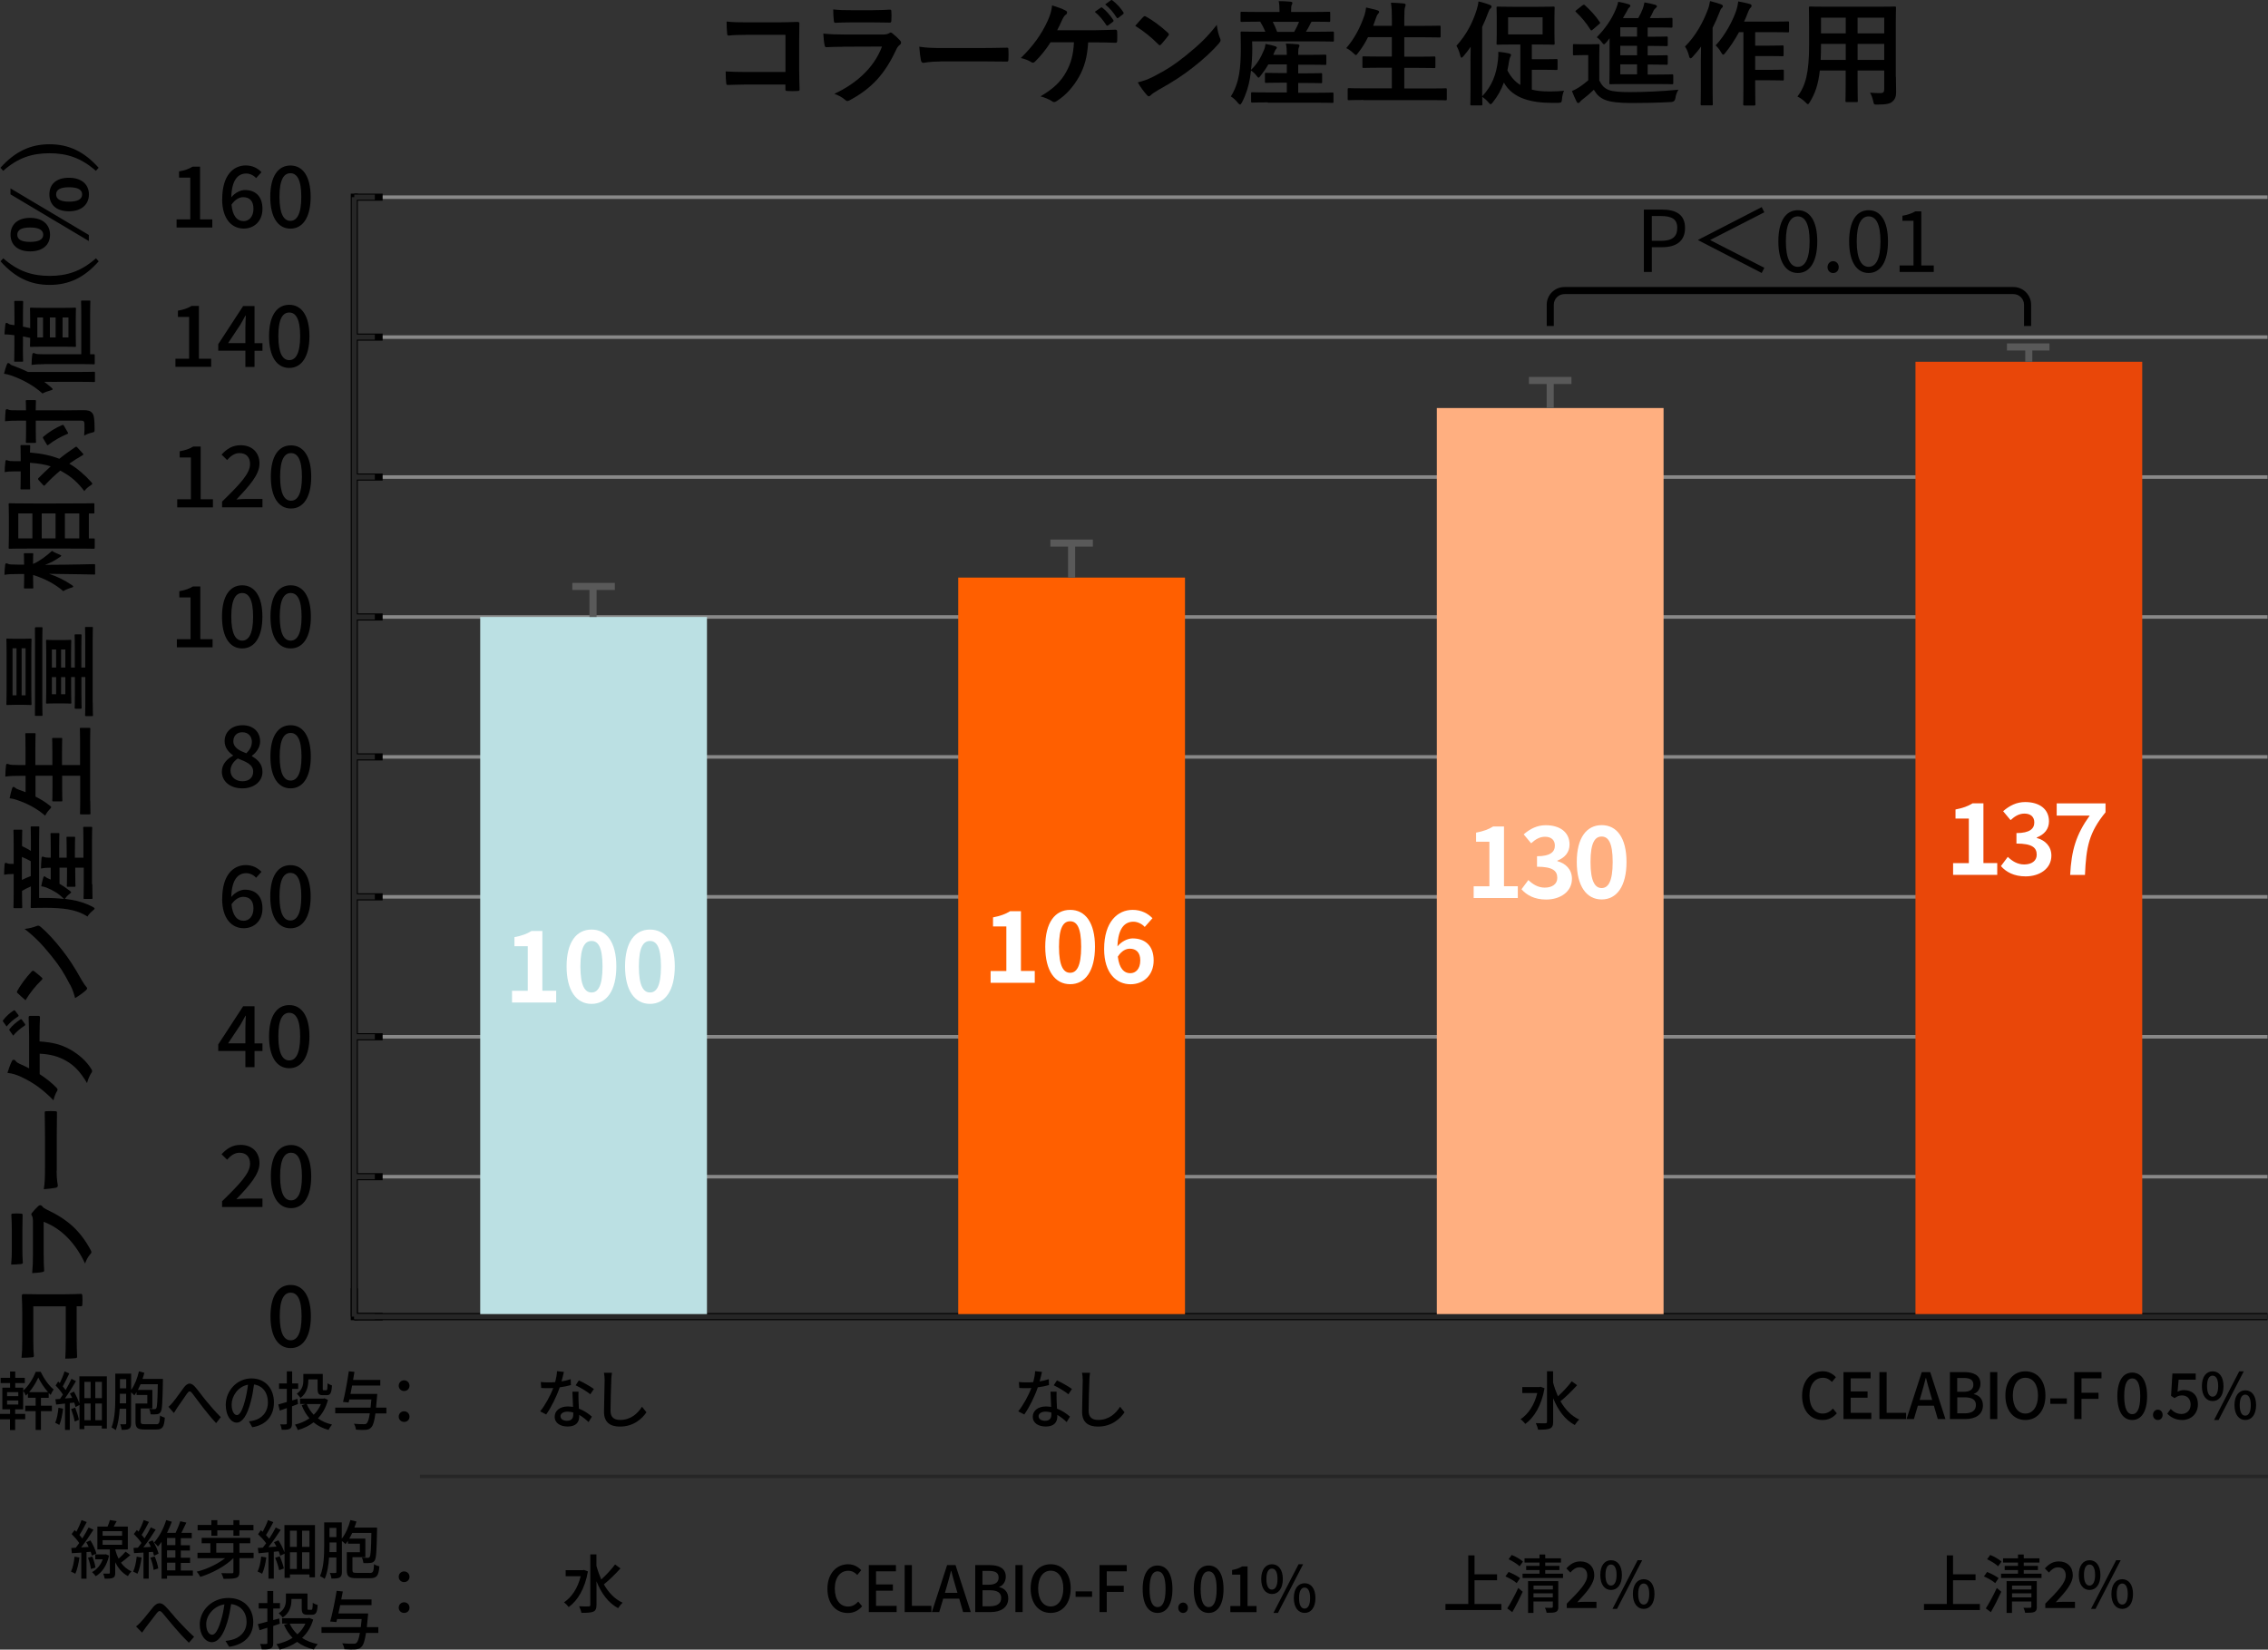 <?xml version="1.0" encoding="UTF-8"?> <svg xmlns="http://www.w3.org/2000/svg" id="_レイヤー_2" data-name="レイヤー 2" viewBox="0 0 320.07 232.83"><rect x="0" y="0" width="320.07" height="232.83" fill="#333333" stroke="none"/><defs><style> .cls-1, .cls-2, .cls-3, .cls-4, .cls-5, .cls-6, .cls-7, .cls-8, .cls-9 { stroke-width: 0px; } .cls-2 { fill: #595959; } .cls-3 { fill: #898989; } .cls-4 { fill: #262626; } .cls-5 { fill: #bbe0e3; } .cls-6 { fill: #ff5f00; } .cls-7 { fill: #ffaf80; } .cls-8 { fill: #fff; } .cls-9 { fill: #e94709; } </style></defs><g id="OL"><g><g><rect class="cls-3" x="50" y="27.58" width="270" height=".5"></rect><rect class="cls-3" x="50" y="67.08" width="270" height=".5"></rect><rect class="cls-3" x="50" y="47.33" width="270" height=".5"></rect><rect class="cls-3" x="50" y="86.83" width="270" height=".5"></rect><rect class="cls-3" x="50" y="106.58" width="270" height=".5"></rect><rect class="cls-3" x="50" y="126.33" width="270" height=".5"></rect><rect class="cls-3" x="50" y="146.08" width="270" height=".5"></rect><rect class="cls-3" x="50" y="165.83" width="270" height=".5"></rect></g><g><path class="cls-1" d="M110.85,4.92h-5.59c-1.09,0-1.84.03-2.4.1-.18,0-.24-.08-.24-.27-.05-.43-.08-1.18-.08-1.71.96.1,1.52.11,2.67.11h4.75c.83,0,1.68-.03,2.53-.06.26,0,.34.06.32.27,0,.85-.03,1.68-.03,2.53v3.83c0,1.17.05,2.45.06,2.9,0,.16-.06.21-.29.22-.45.03-.96.03-1.41,0-.26-.02-.3-.03-.3-.27v-.64h-5.51c-1.01,0-1.86.05-2.62.06-.14,0-.21-.06-.22-.24-.05-.42-.08-.99-.08-1.67.75.05,1.68.08,2.95.08h5.49v-5.23Z"></path><path class="cls-1" d="M119.01,6.6c-.8,0-1.6.02-2.4.06-.14,0-.21-.1-.24-.3-.1-.4-.13-.99-.18-1.62.91.1,1.89.13,2.95.13h5.49c.27,0,.59-.03.85-.18.08-.06.14-.1.21-.1.08,0,.16.05.24.11.38.3.82.71,1.07.99.11.11.16.22.16.34,0,.1-.05.21-.18.3-.26.21-.37.38-.54.75-1.6,3.41-3.44,5.41-6.53,7.07-.13.06-.22.11-.32.11-.11,0-.22-.06-.35-.19-.43-.38-.94-.62-1.49-.83,2.96-1.38,5.57-3.58,6.72-6.67l-5.46.02ZM120.08,3.16c-.72,0-1.52.02-2.19.06-.16,0-.21-.1-.22-.35-.05-.34-.08-1.04-.08-1.54.98.1,1.46.11,2.62.11h2.88c1.04,0,1.89-.05,2.51-.08.14,0,.19.08.19.26.03.4.03.85,0,1.25,0,.27-.05.34-.29.32-.53,0-1.28-.03-2.26-.03h-3.17Z"></path><path class="cls-1" d="M132.69,8.68c-1.58,0-2.19.19-2.35.19-.19,0-.32-.1-.37-.34-.08-.37-.18-1.12-.24-1.94,1.04.16,1.84.19,3.46.19h5.15c1.22,0,2.45-.03,3.68-.05.24-.02.29.03.29.22.03.48.03,1.02,0,1.5,0,.19-.06.26-.29.24-1.2-.02-2.38-.03-3.57-.03h-5.76Z"></path><path class="cls-1" d="M153.57,5.95c-.14,2.13-.5,3.44-1.3,4.9-.79,1.39-1.86,2.62-3.17,3.43-.1.08-.22.13-.34.13-.1,0-.18-.03-.27-.11-.48-.32-1.09-.54-1.65-.7,1.86-1.1,2.87-2.08,3.62-3.44.69-1.23,1.02-2.48,1.1-4.19h-3.3c-.67,1.06-1.49,2.05-2.22,2.75-.08.08-.18.13-.27.13-.08,0-.16-.03-.22-.08-.4-.26-1.01-.48-1.49-.58,1.79-1.75,2.9-3.33,3.78-5.22.35-.8.54-1.34.64-2.21.62.19,1.42.46,1.92.74.13.05.19.16.19.27s-.06.24-.18.3c-.22.14-.38.45-.48.66-.24.56-.53,1.14-.74,1.54h5.14c.99,0,2.06-.06,3.07-.08.19,0,.26.08.26.29.02.43.02.86,0,1.3,0,.16-.06.26-.22.26-.66-.03-1.95-.06-2.93-.06h-.94ZM155.35,1.08c.08-.06.14-.05.24.03.5.38,1.07,1.02,1.52,1.71.06.1.06.18-.05.26l-.67.5c-.11.08-.19.06-.27-.05-.48-.74-.99-1.34-1.62-1.86l.85-.59ZM156.77.04c.1-.06.14-.05.24.03.59.45,1.17,1.09,1.52,1.65.06.1.08.19-.05.29l-.64.5c-.13.1-.21.05-.27-.05-.43-.69-.94-1.3-1.6-1.84l.8-.58Z"></path><path class="cls-1" d="M161.33,2.41c.06-.08.14-.13.22-.13.06,0,.13.03.21.08.82.43,2.15,1.41,3.06,2.27.1.1.14.16.14.22s-.03.13-.1.21c-.24.32-.77.96-.99,1.2-.08.08-.13.13-.19.13s-.13-.05-.21-.13c-.96-.99-2.11-1.9-3.26-2.61.35-.43.82-.93,1.12-1.25ZM162.72,10.84c1.95-1.01,2.99-1.68,4.61-2.98,1.95-1.58,3.03-2.61,4.39-4.35.1.8.24,1.34.45,1.87.05.11.08.21.08.3,0,.14-.08.27-.26.48-.85.99-2.22,2.27-3.68,3.39-1.33,1.04-2.67,1.94-4.83,3.14-.72.43-.93.59-1.07.74-.1.1-.19.16-.29.16-.08,0-.18-.06-.27-.18-.4-.45-.9-1.1-1.28-1.78.82-.22,1.31-.37,2.16-.8Z"></path><path class="cls-1" d="M178.93,14.45c-1.55,0-2.08.03-2.18.03-.18,0-.19-.02-.19-.19v-1.09c0-.16.02-.18.19-.18.1,0,.62.03,2.18.03h2.67v-1.38h-.85c-1.47,0-1.97.03-2.06.03-.16,0-.18-.02-.18-.18v-1.06c0-.16.02-.18.18-.18.1,0,.59.03,2.06.03h.85v-1.22h-2.61c-.3.54-.67,1.07-1.09,1.6-.14.19-.22.27-.29.27s-.13-.08-.24-.22c-.27-.37-.56-.61-.82-.78l-.14,1.01c-.18,1.14-.56,2.37-1.14,3.49-.13.21-.19.3-.27.3-.06,0-.14-.06-.26-.19-.32-.42-.75-.8-1.04-.96.59-.9.99-2.06,1.17-3.14.18-1.06.24-2.24.24-3.63,0-1.47-.03-2.11-.03-2.21,0-.16.02-.18.18-.18.1,0,.62.03,2.13.03h1.18c-.22-.54-.48-1.02-.72-1.42h-.45c-1.54,0-2.05.03-2.14.03-.18,0-.19-.02-.19-.18v-1.06c0-.18.02-.19.19-.19.1,0,.61.03,2.14.03h3.17v-.14c0-.61-.03-1.01-.11-1.39.59,0,1.14.03,1.67.08.16.02.26.08.26.16,0,.11-.05.19-.1.3-.06.14-.08.34-.08.83v.16h3.18c1.54,0,2.07-.03,2.16-.03.16,0,.18.02.18.19v1.06c0,.16-.02.18-.18.18-.1,0-.64-.03-2.18-.03h-.27c-.06.08-.11.16-.16.27-.19.4-.4.78-.64,1.15h1.68c1.5,0,2.02-.03,2.11-.03.14,0,.16.02.16.18v1.06c0,.16-.02.18-.16.18-.1,0-.62-.03-2.13-.03h-9.25l.02,1.01c0,1.01-.06,2.05-.18,3.01.9-.86,1.39-1.74,1.84-2.83.1-.22.16-.5.21-.83.5.1,1.04.21,1.39.34.19.06.21.13.21.19,0,.08-.05.13-.11.19-.1.1-.21.34-.3.58l-.1.24h1.91v-.18c0-.62-.03-.91-.13-1.41.59.02,1.12.05,1.66.1.16.02.26.08.26.16,0,.11-.05.21-.1.32-.05.13-.08.34-.08.83v.18h1.71c1.49,0,1.98-.03,2.08-.03.16,0,.18.02.18.18v1.09c0,.16-.02.18-.18.18-.1,0-.59-.03-2.08-.03h-1.71v1.22h1.14c1.47,0,1.97-.03,2.06-.03.16,0,.18.02.18.18v1.06c0,.16-.02.18-.18.18-.1,0-.59-.03-2.06-.03h-1.14v1.38h2.61c1.55,0,2.1-.03,2.19-.03.16,0,.18.02.18.18v1.09c0,.18-.02.19-.18.19-.1,0-.64-.03-2.19-.03h-6.9ZM179.62,3.08c.22.43.43.91.62,1.42h2.4c.27-.48.5-.94.69-1.42h-3.71Z"></path><path class="cls-1" d="M192.4,14.11c-1.46,0-1.94.03-2.03.03-.16,0-.18-.02-.18-.18v-1.34c0-.16.02-.18.18-.18.1,0,.58.03,2.03.03h4.02v-2.91h-1.76c-1.57,0-2.11.03-2.21.03-.16,0-.18-.02-.18-.18v-1.3c0-.14.02-.16.18-.16.1,0,.64.03,2.21.03h1.76v-2.74h-3.36c-.38.78-.85,1.54-1.41,2.24-.14.19-.21.29-.3.29-.08,0-.18-.1-.35-.26-.3-.3-.7-.58-1.01-.72,1.18-1.38,1.98-2.91,2.58-4.67.11-.35.19-.74.22-1.06.53.1,1.1.26,1.55.38.18.05.29.13.29.24,0,.08-.05.16-.16.29-.1.1-.19.27-.3.61l-.38,1.06h2.64v-.83c0-1.14-.02-1.63-.13-2.43.62.02,1.28.05,1.81.11.16.02.26.1.26.18,0,.11-.03.21-.08.32-.08.21-.11.61-.11,1.78v.88h2.75c1.57,0,2.1-.03,2.19-.03.18,0,.19.02.19.18v1.31c0,.16-.02.18-.19.18-.1,0-.62-.03-2.19-.03h-2.75v2.74h2c1.57,0,2.11-.03,2.21-.03.16,0,.18.02.18.16v1.3c0,.16-.02.18-.18.18-.1,0-.64-.03-2.21-.03h-2v2.91h3.79c1.44,0,1.94-.03,2.03-.03.16,0,.18.02.18.18v1.34c0,.16-.02.18-.18.18-.1,0-.59-.03-2.03-.03h-9.56Z"></path><path class="cls-1" d="M207.52,8.65c0-.61.02-1.34.03-2.05-.32.46-.66.91-1.02,1.33-.13.13-.21.21-.27.21-.08,0-.13-.1-.18-.29-.11-.5-.32-1.02-.54-1.39,1.44-1.6,2.29-3.27,2.87-5.12.11-.38.21-.77.24-1.14.54.14,1.06.27,1.58.48.18.06.26.13.26.24s-.03.19-.16.29c-.11.08-.19.22-.34.64-.24.66-.51,1.31-.82,1.95v9.8c1.38-1.47,2-3.07,2.23-5.11.05-.4.06-.8.05-1.18.61.06,1.07.13,1.46.22.21.05.34.11.34.21s-.05.18-.1.27c-.06.13-.11.27-.16.5-.08.5-.16.98-.26,1.42.46.88,1.02,1.57,1.83,2.06v-5.71h-1.1c-1.46,0-1.97.03-2.08.03-.16,0-.18-.02-.18-.18,0-.11.03-.51.03-1.44v-2.14c0-.94-.03-1.33-.03-1.44,0-.16.02-.18.18-.18.11,0,.62.03,2.08.03h3.68c1.47,0,1.97-.03,2.08-.03.16,0,.18.02.18.18,0,.1-.03.5-.03,1.44v2.14c0,.93.03,1.34.03,1.44,0,.16-.02.18-.18.18-.11,0-.61-.03-2.08-.03h-.96v2.08h1.84c1.14,0,1.5-.03,1.6-.03.18,0,.19.02.19.18v1.18c0,.18-.02.19-.19.19-.1,0-.46-.03-1.6-.03h-1.84v2.8c.7.18,1.54.26,2.53.26.69,0,1.33-.03,2.02-.1-.16.3-.26.77-.29,1.17-.05.51-.1.51-.58.54h-.77c-2.85,0-5.59-.56-6.85-2.87-.38,1.02-.88,1.94-1.55,2.77-.16.19-.24.29-.32.29s-.18-.1-.32-.27c-.27-.32-.59-.59-.87-.78,0,.62.02.99.02,1.04,0,.16-.02.18-.18.18h-1.34c-.16,0-.18-.02-.18-.18,0-.1.03-.86.03-2.43v-3.62ZM217.7,2.44h-4.87v2.42h4.87v-2.42Z"></path><path class="cls-1" d="M225.7,11.36c.34.67.67,1.07,1.33,1.34.56.22,1.57.3,2.96.3,2.06,0,4.59-.11,6.88-.34-.22.34-.37.75-.43,1.2q-.08.51-.59.54c-2.03.11-3.94.14-5.6.14s-2.98-.13-3.75-.45c-.74-.3-1.17-.75-1.57-1.42-.5.48-1.06.96-1.65,1.41-.16.13-.26.22-.32.32-.08.11-.14.14-.24.14-.06,0-.16-.06-.22-.19-.22-.42-.43-.93-.66-1.5.42-.19.64-.3.96-.5.45-.29.94-.67,1.34-1.02v-3.55h-.8c-.86,0-1.09.03-1.17.03-.18,0-.19-.02-.19-.19v-1.22c0-.16.02-.18.19-.18.08,0,.3.03,1.17.03h1.01c.85,0,1.1-.03,1.2-.03.16,0,.18.02.18.18,0,.1-.03.54-.03,1.52v3.43ZM223.34.76c.08-.06.13-.1.19-.1.03,0,.08.03.14.08.75.69,1.47,1.44,2.08,2.35.1.14.1.16-.08.32l-.9.77c-.08.08-.14.11-.19.11s-.08-.03-.13-.11c-.62-.99-1.3-1.79-2.03-2.47-.13-.13-.11-.14.06-.29l.85-.67ZM226.69,5.96c-.16.19-.24.29-.32.29-.1,0-.18-.11-.34-.32-.22-.3-.43-.5-.69-.67,1.23-1.26,2.1-2.53,2.69-3.95.18-.45.27-.7.34-1.06.48.08,1.04.21,1.47.35.16.05.24.11.24.21,0,.11-.06.18-.16.26-.14.11-.19.24-.32.5l-.56.98h2.16c.29-.51.48-.9.66-1.38.1-.29.14-.51.21-.83.59.1,1.1.21,1.54.34.13.05.22.11.22.21s-.06.16-.16.24c-.11.1-.24.21-.34.43-.16.38-.32.67-.5.99h1.06c1.39,0,1.86-.03,1.95-.03.18,0,.19.02.19.19v1.01c0,.16-.02.18-.19.18-.1,0-.56-.03-1.95-.03h-1.36v1.31h.7c1.39,0,1.86-.03,1.95-.03.16,0,.18.02.18.19v.99c0,.16-.02.18-.18.18-.1,0-.56-.03-1.95-.03h-.7v1.34h.7c1.39,0,1.86-.03,1.95-.03.16,0,.18.02.18.19v.98c0,.16-.02.18-.18.18-.1,0-.56-.03-1.95-.03h-.7v1.41h1.3c1.52,0,2.03-.03,2.13-.03.16,0,.18.02.18.19v1.02c0,.18-.02.19-.18.19-.1,0-.61-.03-2.13-.03h-4.35c-1.54,0-2.08.03-2.18.03-.16,0-.18-.02-.18-.19,0-.1.03-.75.03-2.11v-4.19l-.46.59ZM231.03,5.16v-1.31h-2.37v1.31h2.37ZM231.03,7.8v-1.34h-2.37v1.34h2.37ZM231.03,10.49v-1.41h-2.37v1.41h2.37Z"></path><path class="cls-1" d="M240.03,8.59c0-.59.02-1.31.03-2.02-.37.53-.79,1.01-1.2,1.47-.11.13-.21.19-.27.19-.1,0-.16-.08-.21-.27-.13-.56-.37-1.1-.59-1.39,1.52-1.5,2.58-3.47,3.25-5.27.14-.37.22-.77.29-1.15.58.16,1.1.29,1.55.46.19.08.26.14.26.24,0,.11-.03.18-.16.29-.11.1-.19.22-.35.67-.27.7-.59,1.42-.94,2.11v8.34c0,1.57.03,2.35.03,2.43,0,.16-.02.18-.18.18h-1.36c-.16,0-.18-.02-.18-.18,0-.1.03-.86.03-2.43v-3.68ZM245.41,4.55c-.56,1.02-1.22,2.05-1.92,2.9-.14.18-.22.26-.3.26-.1,0-.18-.1-.3-.32-.24-.43-.53-.77-.77-.98,1.28-1.36,2.42-3.44,2.93-4.99.13-.4.22-.85.26-1.22.59.11,1.09.21,1.58.35.19.05.3.13.3.24s-.03.21-.14.3-.27.37-.42.78c-.14.38-.3.78-.5,1.18h4.18c1.42,0,1.9-.03,1.98-.03.18,0,.19.02.19.19v1.17c0,.18-.02.19-.19.19-.08,0-.56-.03-1.98-.03h-2.61v1.9h2.05c1.26,0,1.68-.03,1.78-.03.16,0,.18.02.18.18v1.17c0,.16-.02.18-.18.18-.1,0-.51-.03-1.78-.03h-2.05v1.95h2.05c1.28,0,1.71-.03,1.81-.03.16,0,.18.02.18.16v1.18c0,.18-.02.19-.18.19-.1,0-.53-.03-1.81-.03h-2.05v.88c0,1.6.03,2.42.03,2.5,0,.16-.02.18-.18.18h-1.36c-.16,0-.18-.02-.18-.18,0-.1.03-.9.03-2.5v-7.67h-.64Z"></path><path class="cls-1" d="M267.56,10.83c0,.74.03,1.55.03,2.21,0,.59-.16.99-.53,1.3-.3.27-.78.42-2.11.42-.5,0-.48.02-.59-.46-.11-.51-.26-.88-.45-1.22.66.05.96.06,1.49.06.37,0,.51-.16.51-.53v-2.66h-3.76v1.91c0,1.55.03,2.27.03,2.37,0,.16-.02.18-.18.18h-1.38c-.16,0-.18-.02-.18-.18,0-.11.03-.82.03-2.37v-1.91h-3.65c-.22,1.99-.66,3.22-1.39,4.43-.13.22-.21.32-.29.32s-.16-.08-.34-.26c-.38-.38-.75-.62-1.14-.82,1.17-1.5,1.65-3.41,1.65-7.27v-2.62c0-1.67-.03-2.53-.03-2.62,0-.18.02-.19.19-.19.1,0,.66.03,2.19.03h7.52c1.55,0,2.1-.03,2.21-.03.16,0,.18.02.18.19,0,.1-.03.96-.03,2.62v7.09ZM260.48,8.46v-2.26h-3.49v.18c0,.77-.02,1.46-.05,2.08h3.54ZM260.48,4.71v-2.22h-3.49v2.22h3.49ZM262.15,2.49v2.22h3.76v-2.22h-3.76ZM265.91,8.46v-2.26h-3.76v2.26h3.76Z"></path></g><g><path class="cls-1" d="M4.7,184.37v4.89c0,.95.03,1.61.08,2.1,0,.15-.07.21-.24.21-.38.04-1.04.07-1.5.07.08-.84.1-1.33.1-2.34v-4.16c0-.73-.03-1.47-.06-2.21,0-.22.06-.29.24-.28.74,0,1.47.03,2.21.03h3.35c1.02,0,2.14-.04,2.54-.06.14,0,.18.06.2.25.03.39.03.84,0,1.23-.01.22-.03.27-.24.27h-.56v4.82c0,.88.04,1.62.06,2.3,0,.13-.06.18-.21.2-.36.04-.87.07-1.46.07.04-.66.07-1.47.07-2.58v-4.8h-4.58Z"></path><path class="cls-1" d="M3.16,176.29c0,.63.01,1.33.06,1.92,0,.14-.08.18-.31.2-.29.04-.91.07-1.34.07.08-.85.1-1.27.1-2.3v-2.52c0-.91-.04-1.65-.07-2.2,0-.13.07-.17.22-.17.35-.03.74-.03,1.09,0,.24,0,.29.04.28.25,0,.46-.03,1.12-.03,1.97v2.77ZM6.17,177.23c0,.7.01,1.4.06,2.1,0,.13-.08.18-.27.21-.35.08-.87.11-1.42.15.08-.8.11-1.65.11-2.58v-4.8c0-.24-.03-.52-.15-.74-.06-.07-.08-.13-.08-.18,0-.07.04-.14.1-.21.27-.34.62-.71.87-.94.1-.1.2-.14.29-.14.08,0,.18.04.27.15.18.22.34.32.66.48,2.98,1.4,4.73,3.01,6.19,5.71.06.11.1.2.1.28,0,.1-.06.2-.17.31-.34.38-.55.83-.73,1.3-1.2-2.59-3.14-4.88-5.84-5.88v4.78Z"></path><path class="cls-1" d="M7.99,165.26c0,1.39.17,1.92.17,2.06,0,.17-.08.28-.29.32-.32.07-.98.15-1.69.21.14-.91.17-1.61.17-3.03v-4.51c0-1.06-.03-2.14-.04-3.22-.01-.21.03-.25.2-.25.42-.03.9-.03,1.32,0,.17,0,.22.06.21.25-.01,1.05-.03,2.09-.03,3.12v5.04Z"></path><path class="cls-1" d="M.43,144.18c-.06-.08-.04-.13.03-.21.39-.52.95-1.02,1.44-1.33.08-.06.17-.07.25.04l.43.56c.08.11.04.18-.04.24-.6.38-1.13.83-1.61,1.4l-.5-.7ZM5.6,146.99c1.86.13,3.01.43,4.29,1.13,1.22.69,2.3,1.62,3,2.77.07.08.11.2.11.29,0,.08-.03.15-.1.24-.28.42-.48.95-.62,1.44-.97-1.62-1.82-2.51-3.01-3.17-1.08-.6-2.17-.9-3.67-.97v2.89c.92.59,1.79,1.3,2.41,1.95.07.07.11.15.11.24,0,.07-.03.14-.07.2-.22.35-.42.88-.5,1.3-1.53-1.57-2.91-2.54-4.57-3.31-.7-.31-1.18-.48-1.93-.56.17-.55.41-1.25.64-1.68.04-.11.14-.17.24-.17s.21.06.27.15c.13.2.39.34.57.42.49.21.99.46,1.34.64v-4.5c0-.87-.06-1.81-.07-2.69,0-.17.07-.22.25-.22.38-.01.76-.01,1.13,0,.14,0,.22.06.22.2-.03.57-.06,1.71-.06,2.56v.83ZM1.34,145.43c-.06-.07-.04-.13.03-.21.34-.43.9-.94,1.5-1.33.08-.06.15-.06.22.04l.43.59c.07.1.06.17-.04.24-.64.42-1.18.87-1.62,1.41l-.52-.74Z"></path><path class="cls-1" d="M2.5,140.2c-.07-.06-.11-.13-.11-.2,0-.06.03-.11.07-.18.38-.71,1.23-1.88,1.99-2.68.08-.08.14-.13.2-.13s.11.03.18.08c.28.21.84.67,1.05.87.07.07.11.11.11.17s-.04.11-.11.18c-.87.84-1.67,1.85-2.28,2.86-.38-.31-.81-.71-1.09-.98ZM9.88,138.98c-.88-1.71-1.47-2.62-2.6-4.03-1.39-1.71-2.28-2.65-3.81-3.84.7-.08,1.18-.21,1.64-.39.1-.04.18-.07.27-.07.13,0,.24.07.42.22.87.74,1.99,1.95,2.97,3.22.91,1.16,1.7,2.34,2.75,4.23.38.63.52.81.64.94.08.08.14.17.14.25,0,.07-.06.15-.15.24-.39.35-.97.78-1.55,1.12-.2-.71-.32-1.15-.7-1.89Z"></path><path class="cls-1" d="M13.03,124.8c0,1.36.03,1.82.03,1.91,0,.15-.01.17-.17.17h-.95c-.14,0-.15-.01-.15-.17,0-.08.03-.55.03-1.91v-2.34h-1.2v.74c0,1.29.03,1.72.03,1.81,0,.14-.01.15-.15.15h-.92c-.14,0-.15-.01-.15-.15,0-.08.03-.52.03-1.81v-.74h-1.06v2.28c.48.27.94.59,1.4.95.17.13.24.2.24.25s-.07.11-.2.21c-.32.24-.53.49-.69.71l.88.13c.99.15,2.07.49,3.05,1,.18.11.27.17.27.24,0,.06-.06.13-.17.22-.36.28-.7.66-.84.91-.78-.52-1.81-.87-2.75-1.02-.92-.15-1.96-.21-3.18-.21-1.29,0-1.85.03-1.93.03-.14,0-.15-.01-.15-.15,0-.08.03-.55.03-1.86v-1.04c-.48.2-.9.42-1.25.63v.39c0,1.34.03,1.79.03,1.88,0,.15-.01.17-.15.17h-.92c-.15,0-.17-.01-.17-.17,0-.08.03-.53.03-1.88v-2.77h-.13c-.53,0-.88.03-1.22.1,0-.52.03-.99.07-1.46.01-.14.07-.22.14-.22.1,0,.17.04.27.08.13.06.29.07.73.07h.14v-2.79c0-1.34-.03-1.81-.03-1.89,0-.14.01-.15.17-.15h.92c.14,0,.15.01.15.15,0,.08-.03.56-.03,1.91v.24c.07.06.14.1.24.14.35.17.69.35,1.01.56v-1.47c0-1.32-.03-1.77-.03-1.85,0-.13.01-.14.15-.14h.92c.14,0,.15.01.15.14,0,.08-.03.55-.03,1.86v8.1h.88c.88-.01,1.79.04,2.63.14-.76-.78-1.53-1.22-2.48-1.61-.2-.08-.43-.14-.73-.18.08-.43.18-.91.29-1.22.06-.17.11-.18.17-.18.07,0,.11.04.17.1.08.08.29.18.5.27l.21.08v-1.67h-.15c-.55,0-.8.03-1.23.11.01-.52.04-.98.08-1.46.01-.14.07-.22.14-.22.1,0,.18.04.28.08.11.04.29.07.73.07h.15v-1.5c0-1.3-.03-1.74-.03-1.82,0-.14.01-.15.15-.15h.95c.14,0,.15.01.15.15,0,.08-.03.52-.03,1.82v1.5h1.06v-.99c0-1.29-.03-1.72-.03-1.81,0-.14.01-.15.15-.15h.92c.14,0,.15.01.15.15,0,.08-.03.52-.03,1.81v.99h1.2v-2.28c0-1.36-.03-1.83-.03-1.92,0-.14.01-.15.15-.15h.95c.15,0,.17.01.17.15,0,.08-.03.56-.03,1.92v6.04ZM3.09,124.2c.38-.2.8-.38,1.25-.55v-2.1c-.42-.24-.83-.43-1.25-.6v3.25Z"></path><path class="cls-1" d="M12.74,113.01c0,1.27.03,1.69.03,1.78,0,.14-.01.15-.15.15h-1.18c-.14,0-.15-.01-.15-.15,0-.08.03-.5.03-1.78v-3.52h-2.55v1.54c0,1.37.03,1.85.03,1.93,0,.14-.01.15-.15.15h-1.13c-.13,0-.14-.01-.14-.15,0-.08.03-.56.03-1.93v-1.54h-2.4v2.94c.69.34,1.34.74,1.96,1.23.17.13.25.18.25.27,0,.07-.08.15-.22.31-.27.27-.5.62-.63.88-1.2-1.04-2.55-1.74-4.09-2.25-.31-.1-.64-.17-.92-.2.08-.46.22-.97.34-1.36.04-.15.11-.25.21-.25.07,0,.14.04.25.14.08.08.24.17.53.27l.92.34v-2.31h-.73c-.99,0-1.43.01-2.13.11.01-.55.04-1.12.1-1.58.01-.14.08-.22.15-.22.1,0,.18.03.28.07.18.07.53.1,1.55.1h.77v-2.41c0-1.37-.03-1.83-.03-1.92,0-.15.01-.17.15-.17h1.15c.14,0,.15.01.15.17,0,.08-.03.55-.03,1.92v2.41h2.4v-1.75c0-1.37-.03-1.85-.03-1.93,0-.14.01-.15.14-.15h1.13c.14,0,.15.01.15.15,0,.08-.03.56-.03,1.93v1.75h2.55v-3.32c0-1.26-.03-1.69-.03-1.78,0-.14.01-.15.15-.15h1.18c.14,0,.15.01.15.15,0,.08-.03.52-.03,1.78v8.36Z"></path><path class="cls-1" d="M.93,92.23c0-1.37-.03-1.86-.03-1.95,0-.14.01-.15.15-.15.08,0,.35.03,1.04.03h1.19c.66,0,.94-.03,1.02-.03.14,0,.15.01.15.15,0,.08-.03.58-.03,1.95v5.16c0,1.37.03,1.86.03,1.95,0,.15,0,.17-.14.17-.1,0-.36-.03-1.02-.03h-1.2c-.69,0-.94.03-1.04.03-.14,0-.15-.01-.15-.17,0-.08.03-.57.03-1.95v-5.16ZM1.77,98.14h.56v-6.64h-.56v6.64ZM3.05,91.5v6.64h.56v-6.64h-.56ZM5.97,99.15c0,1.23.03,1.67.03,1.75,0,.13-.01.14-.15.14h-.78c-.14,0-.14-.01-.14-.14,0-.08.01-.52.01-1.75v-8.73c0-1.23-.01-1.67-.01-1.75q0-.14.14-.14h.78c.14,0,.15,0,.15.14,0,.08-.03.52-.03,1.75v8.73ZM13.09,99.19c0,1.23.03,1.65.03,1.74,0,.13-.01.14-.15.14h-.81c-.14,0-.15-.01-.15-.14,0-.08.03-.5.03-1.74v-3.63h-.55v2.41c0,1.36.03,1.82.03,1.91,0,.14-.01.15-.17.15h-.66c-.14,0-.15-.01-.15-.15,0-.08.03-.55.03-1.91v-2.41h-.53v1.65c0,1.36.03,1.85.03,1.95,0,.14-.01.15-.15.15-.1,0-.35-.03-1.01-.03h-1.22c-.69,0-.94.03-1.04.03-.14,0-.15-.01-.15-.15,0-.1.03-.59.03-1.95v-4.8c0-1.36-.03-1.85-.03-1.95,0-.14.01-.15.15-.15.08,0,.35.03,1.02.03h1.23c.66,0,.92-.03,1.01-.03.14,0,.15.01.15.15,0,.1-.03.59-.03,1.95v1.81h.53v-2.63c0-1.34-.03-1.81-.03-1.89,0-.15.01-.17.15-.17h.66c.15,0,.17.01.17.17,0,.08-.03.55-.03,1.89v2.63h.55v-3.84c0-1.23-.03-1.65-.03-1.74,0-.14.01-.15.15-.15h.81c.14,0,.15.01.15.15,0,.08-.03.5-.03,1.74v8.81ZM7.32,94.22h.6v-2.55h-.6v2.55ZM7.92,95.57h-.6v2.41h.6v-2.41ZM8.62,91.67v2.55h.6v-2.55h-.6ZM9.22,95.57h-.6v2.41h.6v-2.41Z"></path><path class="cls-1" d="M13.43,80.94c0,.14-.01.15-.15.15-.25,0-3.03-.07-6.36-.1,1.12.36,2.2.9,3.21,1.58.14.1.21.17.21.22s-.07.1-.22.14c-.45.13-.88.31-1.19.5-1.15-.98-2.56-1.75-4.26-2.28v.32c0,1.02.03,1.36.03,1.44,0,.14-.01.15-.15.15h-1.02c-.14,0-.15-.01-.15-.15,0-.08.03-.42.03-1.44v-.45h-.87c-.87,0-1.32.01-1.91.11.01-.5.04-.95.1-1.4.01-.14.07-.22.14-.22.13,0,.2.04.29.08.17.07.39.1,1.36.1h.88c0-1.04-.03-1.37-.03-1.46,0-.14.01-.15.15-.15h1.02c.14,0,.15.01.15.15,0,.08-.03.41-.03,1.37.95-.41,1.89-1.13,2.68-1.85.29.2.64.36,1.08.53.15.07.22.11.22.15,0,.06-.07.11-.2.2-.64.45-1.33.83-2.09,1.09,3.71-.01,6.67-.1,6.92-.1.14,0,.15.01.15.15v1.13ZM13.36,77.3c0,.14-.01.15-.14.15-.08,0-1.01-.03-5.29-.03h-2.76c-2.77,0-3.7.03-3.8.03-.14,0-.15-.01-.15-.15,0-.1.03-.52.03-1.72v-2.69c0-1.21-.03-1.62-.03-1.71,0-.14.01-.15.15-.15.08,0,1.02.03,3.33.03h3.21c4.26,0,5.18-.03,5.27-.03.13,0,.14.01.14.15v1.15c0,.13-.01.14-.14.14h-.64v3.53h.69c.13,0,.14.01.14.17v1.13ZM4.57,75.99v-3.53h-1.99v3.53h1.99ZM7.84,72.46h-1.95v3.53h1.95v-3.53ZM11.19,72.46h-2.03v3.53h2.03v-3.53Z"></path><path class="cls-1" d="M5.44,67.74c-.06-.06-.07-.1-.07-.14s.01-.08.07-.13c.56-.56,1.13-1.12,1.72-1.65-.74-.24-1.68-.42-2.93-.5v1.92c0,1.2.03,1.61.03,1.69,0,.14-.01.15-.17.15h-1.05c-.14,0-.15-.01-.15-.15,0-.08.03-.49.03-1.69v-.71h-.9c-.62,0-.98.03-1.36.11.01-.52.03-.97.1-1.48,0-.14.06-.22.14-.22.1,0,.17.04.28.08.11.04.29.07.84.07h.9v-.41c0-1.22-.03-1.62-.03-1.71,0-.14.01-.15.15-.15h1.05c.15,0,.17.01.17.15,0,.07-.01.31-.03.9,1.71.14,3.04.45,4.15.88.71-.58,1.46-1.12,2.24-1.64.11-.08.15-.1.29.04l.76.83c.06.06.1.11.1.15s-.04.07-.13.13c-.64.36-1.26.76-1.86,1.18,1.13.66,2.25,1.65,3.04,2.54.13.14.2.22.2.29,0,.08-.1.15-.29.28-.34.2-.6.46-.83.76-.98-1.26-1.79-2.03-3.39-2.89-.74.6-1.46,1.29-2.17,2.05-.08.11-.13.11-.25-.01l-.64-.7ZM8.89,57.92c.98,0,2.04-.03,2.83-.03.71,0,1.02.08,1.32.43.22.29.31.87.31,2.23,0,.42.01.42-.42.52-.43.11-.77.24-1.05.42.04-.55.06-1.18.04-1.6,0-.41-.11-.52-.45-.52h-6.42v1.34c0,1.18.03,1.57.03,1.65,0,.14-.01.15-.15.15h-1.13c-.14,0-.15-.01-.15-.15,0-.08.03-.48.03-1.65v-1.34h-.99c-.9,0-1.34.01-1.98.08.01-.5.04-1.02.08-1.48.01-.14.08-.22.15-.22.13,0,.2.04.29.08.17.08.48.08,1.42.08h1.02c0-.88-.03-1.22-.03-1.29,0-.14.01-.15.15-.15h1.13c.14,0,.15.01.15.15,0,.07-.01.41-.03,1.29h3.84ZM6.11,61.9c-.08-.14-.08-.2.03-.28.76-.64,1.65-1.21,2.62-1.62.14-.06.18-.04.27.1l.52.9c.1.17.08.2-.06.25-.98.42-1.86.91-2.65,1.53-.13.1-.17.07-.25-.07l-.48-.8Z"></path><path class="cls-1" d="M8.09,53.9c-.53,0-1.2,0-1.85-.01.34.25.67.52.99.8.13.11.2.18.2.25,0,.06-.08.11-.25.15-.42.11-.9.28-1.18.45-1.25-1.12-2.75-1.96-4.45-2.55-.34-.11-.64-.2-.98-.24.11-.45.22-.87.39-1.29.06-.15.1-.22.21-.22.1,0,.15.04.25.14.08.1.21.17.57.29.69.25,1.34.53,1.96.83h7.17c1.37,0,2.06-.03,2.13-.03.14,0,.15.01.15.15v1.16c0,.13-.01.14-.15.14-.08,0-.76-.03-2.13-.03h-3.04ZM3.23,48.99c0,1.37.03,1.83.03,1.92,0,.14-.01.14-.17.14h-.95c-.13,0-.14,0-.14-.14,0-.08.03-.55.03-1.92v-1.67l-.41-.06c-.38-.04-.73-.07-.99-.06.03-.49.07-.97.13-1.42,0-.14.08-.21.17-.21.07,0,.15.04.22.1.1.07.21.13.41.15.15.03.32.06.48.07v-1.37c0-1.37-.03-1.82-.03-1.9,0-.14.01-.15.14-.15h.95c.15,0,.17.01.17.15,0,.08-.03.53-.03,1.9v1.58c.35.06.69.14,1.02.21v-1.15c0-1.11-.03-1.48-.03-1.57,0-.15.01-.17.15-.17.08,0,.53.03,1.53.03h3.15c.99,0,1.43-.03,1.51-.03.14,0,.15.01.15.17,0,.08-.03.46-.03,1.57v2.07c0,1.11.03,1.48.03,1.58,0,.14-.01.15-.15.15-.1,0-.52-.03-1.51-.03h-3.15c-.99,0-1.43.03-1.53.03-.14,0-.15-.01-.15-.15,0-.08.03-.38.03-1.12-.36-.08-.7-.14-1.02-.21v1.49ZM6.27,51.4c-.85,0-1.29.03-1.82.1.01-.53.04-.94.1-1.44.01-.14.1-.24.18-.24.1,0,.18.06.31.1.15.06.41.08,1.22.08h5.21v-5.6c0-1.32-.03-1.75-.03-1.83,0-.14.01-.15.17-.15h.99c.14,0,.15.01.15.15,0,.08-.03.52-.03,1.83v5.6h.5c.14,0,.15.01.15.15v1.12c0,.14-.01.15-.15.15-.08,0-.52-.03-1.48-.03h-5.48ZM6.07,47.63v-2.82h-.8v2.82h.8ZM7.85,44.81h-.81v2.82h.81v-2.82ZM8.83,44.81v2.82h.83v-2.82h-.83Z"></path><path class="cls-1" d="M.46,36.46c2.09,1.83,4.09,2.48,6.54,2.48s4.45-.64,6.54-2.48l.39.42c-2.06,2.33-4.22,3.33-6.93,3.33s-4.86-1.02-6.93-3.33l.39-.42Z"></path><path class="cls-1" d="M12.54,33.17v.85L1.48,27.43v-.84l11.07,6.58ZM4.24,30.75c1.81,0,2.82.97,2.82,2.38s-1.01,2.35-2.8,2.35-2.77-.95-2.77-2.35.95-2.38,2.76-2.38ZM4.25,34.14c1.22,0,1.85-.34,1.85-1.01s-.63-1.02-1.85-1.02-1.81.34-1.81,1.02.6,1.01,1.81,1.01ZM9.73,25.09c1.81,0,2.82.97,2.82,2.35s-1.01,2.38-2.82,2.38-2.76-.95-2.76-2.38.95-2.35,2.76-2.35ZM9.74,28.46c1.22,0,1.85-.34,1.85-1.02s-.63-1.01-1.85-1.01-1.82.34-1.82,1.01.62,1.02,1.82,1.02Z"></path><path class="cls-1" d="M.06,23.68c2.07-2.3,4.24-3.32,6.93-3.32s4.87,1.01,6.93,3.32l-.39.43c-2.09-1.83-4.08-2.48-6.54-2.48s-4.45.63-6.54,2.48l-.39-.43Z"></path></g><g><path class="cls-1" d="M146.71,194.97c.45-.07.89-.17,1.3-.31l.03.83c-.44.13-.99.24-1.58.32-.43,1.27-1.2,2.84-1.91,3.83l-.85-.44c.72-.88,1.46-2.27,1.85-3.29-.22,0-.43.02-.64.02-.33,0-.71,0-1.06-.03l-.06-.84c.34.04.77.05,1.12.05.29,0,.6,0,.91-.04.13-.5.24-1.06.26-1.54l.97.1c-.07.32-.19.82-.33,1.32ZM149.11,197.49c0,.3.04.82.06,1.33.76.28,1.38.73,1.83,1.13l-.47.76c-.34-.32-.79-.71-1.32-1.01v.25c0,.76-.45,1.39-1.61,1.39-1.02,0-1.85-.45-1.85-1.39,0-.85.75-1.44,1.84-1.44.26,0,.51.03.75.06-.03-.71-.07-1.56-.09-2.15h.86c-.02.38,0,.69,0,1.05ZM147.48,200.53c.67,0,.89-.38.89-.86,0-.08,0-.19,0-.31-.26-.07-.53-.12-.82-.12-.58,0-.98.27-.98.64s.32.65.92.65ZM148.71,195.52l.45-.69c.63.29,1.68.88,2.12,1.21l-.5.75c-.49-.41-1.46-.98-2.06-1.26Z"></path><path class="cls-1" d="M153.74,194.81c-.04,1-.11,3.08-.11,4.32,0,.96.57,1.28,1.34,1.28,1.54,0,2.47-.89,3.1-1.86l.63.78c-.58.86-1.77,2.02-3.75,2.02-1.34,0-2.24-.58-2.24-2.08,0-1.28.09-3.6.09-4.47,0-.38-.04-.75-.1-1.04h1.13c-.05.34-.09.72-.1,1.04Z"></path></g><g><path class="cls-1" d="M79.24,194.97c.45-.07.89-.17,1.3-.31l.03.83c-.44.13-.99.24-1.58.32-.43,1.27-1.2,2.84-1.91,3.83l-.85-.44c.72-.88,1.46-2.27,1.85-3.29-.22,0-.43.02-.64.02-.33,0-.71,0-1.06-.03l-.06-.84c.34.04.77.05,1.12.05.29,0,.6,0,.91-.04.13-.5.24-1.06.26-1.54l.97.1c-.07.32-.19.82-.33,1.32ZM81.64,197.49c0,.3.04.82.06,1.33.76.28,1.38.73,1.83,1.13l-.47.76c-.34-.32-.79-.71-1.32-1.01v.25c0,.76-.45,1.39-1.61,1.39-1.02,0-1.85-.45-1.85-1.39,0-.85.75-1.44,1.84-1.44.26,0,.51.03.75.06-.03-.71-.07-1.56-.09-2.15h.86c-.02.38,0,.69,0,1.05ZM80.01,200.53c.67,0,.89-.38.89-.86,0-.08,0-.19,0-.31-.26-.07-.53-.12-.82-.12-.58,0-.98.27-.98.64s.32.65.92.65ZM81.24,195.52l.45-.69c.63.29,1.68.88,2.12,1.21l-.5.75c-.49-.41-1.46-.98-2.06-1.26Z"></path><path class="cls-1" d="M86.27,194.81c-.04,1-.11,3.08-.11,4.32,0,.96.57,1.28,1.34,1.28,1.54,0,2.47-.89,3.1-1.86l.63.78c-.58.86-1.77,2.02-3.75,2.02-1.34,0-2.24-.58-2.24-2.08,0-1.28.09-3.6.09-4.47,0-.38-.04-.75-.1-1.04h1.13c-.05.34-.09.72-.1,1.04Z"></path></g><g><path class="cls-1" d="M254.32,197c0-2.16,1.29-3.46,2.93-3.46.81,0,1.45.4,1.84.84l-.56.67c-.33-.35-.74-.59-1.27-.59-1.12,0-1.9.95-1.9,2.51s.72,2.54,1.87,2.54c.6,0,1.05-.27,1.44-.7l.55.66c-.52.61-1.18.95-2.02.95-1.63,0-2.88-1.24-2.88-3.41Z"></path><path class="cls-1" d="M260.15,193.66h3.84v.88h-2.81v1.85h2.38v.88h-2.38v2.14h2.91v.88h-3.93v-6.63Z"></path><path class="cls-1" d="M265.23,193.66h1.02v5.75h2.75v.88h-3.77v-6.63Z"></path><path class="cls-1" d="M271.22,193.66h1.18l2.15,6.63h-1.08l-.55-1.89h-2.26l-.56,1.89h-1.04l2.15-6.63ZM270.91,197.59h1.77l-.26-.89c-.22-.72-.42-1.46-.61-2.21h-.04c-.19.76-.39,1.49-.6,2.21l-.26.89Z"></path><path class="cls-1" d="M275.19,193.66h2.01c1.33,0,2.29.44,2.29,1.64,0,.63-.34,1.23-.93,1.43v.04c.74.16,1.28.68,1.28,1.58,0,1.31-1.05,1.94-2.49,1.94h-2.17v-6.63ZM277.09,196.44c.99,0,1.4-.38,1.4-1,0-.69-.46-.95-1.38-.95h-.9v1.95h.87ZM277.25,199.48c1.01,0,1.6-.37,1.6-1.18,0-.75-.56-1.08-1.6-1.08h-1.03v2.26h1.03Z"></path><path class="cls-1" d="M280.85,193.66h1.02v6.63h-1.02v-6.63Z"></path><path class="cls-1" d="M283.01,196.96c0-2.13,1.16-3.41,2.82-3.41s2.83,1.28,2.83,3.41-1.16,3.46-2.83,3.46-2.82-1.32-2.82-3.46ZM287.61,196.96c0-1.56-.71-2.5-1.78-2.5s-1.77.95-1.77,2.5.7,2.55,1.77,2.55,1.78-1,1.78-2.55Z"></path><path class="cls-1" d="M289.35,197.37h2.33v.77h-2.33v-.77Z"></path><path class="cls-1" d="M292.72,193.66h3.85v.88h-2.82v2.03h2.4v.87h-2.4v2.85h-1.02v-6.63Z"></path><path class="cls-1" d="M298.81,197.05c0-2.17.81-3.32,2.1-3.32s2.1,1.16,2.1,3.32-.8,3.37-2.1,3.37-2.1-1.2-2.1-3.37ZM302.04,197.05c0-1.85-.47-2.5-1.13-2.5s-1.13.65-1.13,2.5.47,2.55,1.13,2.55,1.13-.69,1.13-2.55Z"></path><path class="cls-1" d="M303.84,199.7c0-.43.3-.74.68-.74s.68.31.68.74-.3.72-.68.72-.68-.3-.68-.72Z"></path><path class="cls-1" d="M305.85,199.53l.49-.67c.37.38.84.71,1.52.71.73,0,1.29-.5,1.29-1.32s-.49-1.3-1.23-1.3c-.41,0-.66.13-1.04.38l-.49-.32.19-3.15h3.29v.87h-2.41l-.15,1.7c.28-.14.54-.23.89-.23,1.08,0,1.98.62,1.98,2.01s-1.05,2.21-2.19,2.21c-1.02,0-1.67-.42-2.12-.88Z"></path><path class="cls-1" d="M310.74,195.64c0-1.33.61-2.09,1.52-2.09s1.53.76,1.53,2.09-.62,2.11-1.53,2.11-1.52-.77-1.52-2.11ZM313.04,195.64c0-1.03-.33-1.48-.79-1.48s-.78.45-.78,1.48.33,1.49.78,1.49.79-.48.79-1.49ZM316.01,193.55h.64l-3.55,6.87h-.64l3.55-6.87ZM315.34,198.32c0-1.33.62-2.09,1.53-2.09s1.52.76,1.52,2.09-.62,2.1-1.52,2.1-1.53-.77-1.53-2.1ZM317.64,198.32c0-1.03-.33-1.48-.78-1.48s-.78.45-.78,1.48.32,1.49.78,1.49.78-.48.78-1.49Z"></path></g><path class="cls-1" d="M82.97,221.8c-.42,2.39-1.44,4.11-2.71,5.02-.14-.19-.47-.53-.67-.66,1.09-.72,1.95-2.01,2.36-3.69h-2.12v-.85h2.42l.16-.04.56.21ZM87.57,221.36c-.7.77-1.61,1.68-2.35,2.26.65,1.15,1.53,2.08,2.65,2.59-.2.17-.49.52-.64.77-1.41-.76-2.38-2.12-3.05-3.79v3.32c0,.55-.13.81-.45.96-.33.14-.86.17-1.68.17-.04-.25-.19-.67-.32-.93.6.03,1.16.03,1.33.02.18,0,.25-.06.25-.22v-7.12h.86v1.6c.18.67.41,1.32.68,1.94.68-.61,1.46-1.45,1.95-2.12l.76.55Z"></path><g><path class="cls-1" d="M116.77,224.24c0-2.16,1.29-3.46,2.93-3.46.81,0,1.45.4,1.84.84l-.56.67c-.33-.35-.74-.59-1.27-.59-1.12,0-1.9.95-1.9,2.51s.72,2.54,1.87,2.54c.6,0,1.05-.27,1.44-.7l.55.66c-.52.61-1.18.95-2.02.95-1.63,0-2.88-1.24-2.88-3.41Z"></path><path class="cls-1" d="M122.6,220.9h3.84v.88h-2.81v1.85h2.38v.88h-2.38v2.14h2.91v.88h-3.93v-6.63Z"></path><path class="cls-1" d="M127.67,220.9h1.02v5.75h2.75v.88h-3.77v-6.63Z"></path><path class="cls-1" d="M133.67,220.9h1.18l2.15,6.63h-1.08l-.55-1.89h-2.26l-.56,1.89h-1.04l2.15-6.63ZM133.35,224.82h1.77l-.26-.89c-.22-.72-.42-1.46-.61-2.21h-.04c-.19.76-.39,1.49-.6,2.21l-.26.89Z"></path><path class="cls-1" d="M137.64,220.9h2.01c1.33,0,2.29.44,2.29,1.64,0,.63-.34,1.23-.93,1.43v.04c.74.16,1.28.68,1.28,1.58,0,1.31-1.05,1.94-2.49,1.94h-2.17v-6.63ZM139.53,223.67c.99,0,1.4-.38,1.4-1,0-.69-.46-.95-1.38-.95h-.9v1.95h.87ZM139.69,226.71c1.01,0,1.6-.37,1.6-1.18,0-.75-.56-1.08-1.6-1.08h-1.03v2.26h1.03Z"></path><path class="cls-1" d="M143.3,220.9h1.02v6.63h-1.02v-6.63Z"></path><path class="cls-1" d="M145.45,224.19c0-2.13,1.16-3.41,2.82-3.41s2.83,1.28,2.83,3.41-1.16,3.46-2.83,3.46-2.82-1.32-2.82-3.46ZM150.06,224.19c0-1.56-.71-2.5-1.78-2.5s-1.77.95-1.77,2.5.7,2.55,1.77,2.55,1.78-1,1.78-2.55Z"></path><path class="cls-1" d="M151.79,224.61h2.33v.77h-2.33v-.77Z"></path><path class="cls-1" d="M155.16,220.9h3.85v.88h-2.82v2.03h2.4v.87h-2.4v2.85h-1.02v-6.63Z"></path><path class="cls-1" d="M161.26,224.28c0-2.17.81-3.32,2.1-3.32s2.1,1.16,2.1,3.32-.8,3.37-2.1,3.37-2.1-1.2-2.1-3.37ZM164.49,224.28c0-1.85-.47-2.5-1.13-2.5s-1.13.65-1.13,2.5.47,2.55,1.13,2.55,1.13-.69,1.13-2.55Z"></path><path class="cls-1" d="M166.28,226.93c0-.43.3-.74.68-.74s.68.31.68.74-.3.72-.68.72-.68-.3-.68-.72Z"></path><path class="cls-1" d="M168.47,224.28c0-2.17.81-3.32,2.1-3.32s2.1,1.16,2.1,3.32-.8,3.37-2.1,3.37-2.1-1.2-2.1-3.37ZM171.7,224.28c0-1.85-.47-2.5-1.13-2.5s-1.13.65-1.13,2.5.47,2.55,1.13,2.55,1.13-.69,1.13-2.55Z"></path><path class="cls-1" d="M173.62,226.68h1.42v-4.43h-1.16v-.66c.61-.11,1.04-.27,1.41-.5h.77v5.59h1.27v.86h-3.7v-.86Z"></path><path class="cls-1" d="M177.99,222.87c0-1.33.61-2.09,1.52-2.09s1.53.76,1.53,2.09-.62,2.11-1.53,2.11-1.52-.77-1.52-2.11ZM180.29,222.87c0-1.03-.33-1.48-.79-1.48s-.78.45-.78,1.48.33,1.49.78,1.49.79-.48.79-1.49ZM183.26,220.78h.64l-3.55,6.87h-.64l3.55-6.87ZM182.59,225.55c0-1.33.62-2.09,1.53-2.09s1.52.76,1.52,2.09-.62,2.1-1.52,2.1-1.53-.77-1.53-2.1ZM184.89,225.55c0-1.03-.33-1.48-.78-1.48s-.78.45-.78,1.48.32,1.49.78,1.49.78-.48.78-1.49Z"></path></g><path class="cls-1" d="M217.97,195.95c-.42,2.39-1.44,4.11-2.71,5.02-.14-.19-.47-.53-.67-.66,1.09-.72,1.95-2.01,2.36-3.69h-2.12v-.85h2.42l.16-.04.56.21ZM222.57,195.51c-.7.77-1.61,1.68-2.35,2.26.65,1.15,1.53,2.08,2.65,2.59-.2.17-.48.52-.63.77-1.41-.76-2.38-2.12-3.05-3.79v3.32c0,.55-.13.81-.45.96-.34.14-.86.17-1.68.17-.04-.25-.19-.67-.32-.93.6.03,1.16.03,1.33.02.18,0,.25-.06.25-.22v-7.12h.86v1.6c.18.67.41,1.32.68,1.94.68-.61,1.46-1.45,1.95-2.12l.76.55Z"></path><g><path class="cls-1" d="M211.88,226.39v.85h-7.89v-.85h3.22v-6.86h.88v2.67h3.18v.84h-3.18v3.35h3.79Z"></path><path class="cls-1" d="M214.05,223.45c-.33-.31-1.03-.71-1.6-.95l.45-.63c.55.22,1.26.58,1.62.87l-.48.71ZM212.71,227.01c.44-.69,1.08-1.85,1.55-2.88l.63.53c-.43.95-.98,2.03-1.47,2.88l-.71-.53ZM214.45,221.07c-.32-.32-1-.74-1.55-1l.44-.6c.56.22,1.24.61,1.59.93l-.48.67ZM220.58,222.11v.61h-5.71v-.61h2.39v-.51h-1.88v-.59h1.88v-.47h-2.11v-.6h2.11v-.53h.81v.53h2.22v.6h-2.22v.47h2v.59h-2v.51h2.5ZM219.92,226.79c0,.39-.08.6-.35.72-.26.12-.68.12-1.3.12-.03-.2-.14-.52-.24-.71.41.02.84.02.94,0,.12,0,.17-.04.17-.15v-.73h-2.73v1.61h-.76v-4.49h4.26v3.63ZM216.42,223.79v.55h2.73v-.55h-2.73ZM219.14,225.46v-.57h-2.73v.57h2.73Z"></path><path class="cls-1" d="M221.1,226.35c1.81-1.81,2.9-2.96,2.9-3.97,0-.7-.37-1.17-1.1-1.17-.51,0-.94.33-1.28.74l-.57-.58c.56-.61,1.13-.99,1.98-.99,1.19,0,1.96.77,1.96,1.95s-1.05,2.37-2.4,3.81c.33-.04.74-.06,1.06-.06h1.65v.88h-4.19v-.6Z"></path><path class="cls-1" d="M225.84,222.3c0-1.33.61-2.09,1.52-2.09s1.53.76,1.53,2.09-.62,2.11-1.53,2.11-1.52-.77-1.52-2.11ZM228.14,222.3c0-1.03-.33-1.48-.79-1.48s-.78.45-.78,1.48.33,1.49.78,1.49.79-.48.79-1.49ZM231.11,220.21h.64l-3.55,6.87h-.64l3.55-6.87ZM230.44,224.98c0-1.33.62-2.09,1.53-2.09s1.52.76,1.52,2.09-.62,2.1-1.52,2.1-1.53-.77-1.53-2.1ZM232.75,224.98c0-1.03-.33-1.48-.78-1.48s-.78.45-.78,1.48.32,1.49.78,1.49.78-.48.78-1.49Z"></path></g><g><path class="cls-1" d="M279.41,226.39v.85h-7.89v-.85h3.22v-6.86h.88v2.67h3.18v.84h-3.18v3.35h3.79Z"></path><path class="cls-1" d="M281.58,223.45c-.33-.31-1.03-.71-1.6-.95l.45-.63c.55.22,1.26.58,1.62.87l-.48.71ZM280.25,227.01c.44-.69,1.08-1.85,1.55-2.88l.63.53c-.43.95-.98,2.03-1.47,2.88l-.71-.53ZM281.98,221.07c-.32-.32-1-.74-1.55-1l.44-.6c.56.22,1.24.61,1.59.93l-.48.67ZM288.11,222.11v.61h-5.71v-.61h2.39v-.51h-1.88v-.59h1.88v-.47h-2.11v-.6h2.11v-.53h.81v.53h2.22v.6h-2.22v.47h2v.59h-2v.51h2.5ZM287.45,226.79c0,.39-.08.6-.35.72-.26.12-.68.12-1.3.12-.03-.2-.14-.52-.24-.71.41.02.84.02.94,0,.12,0,.17-.04.17-.15v-.73h-2.73v1.61h-.76v-4.49h4.26v3.63ZM283.95,223.79v.55h2.73v-.55h-2.73ZM286.68,225.46v-.57h-2.73v.57h2.73Z"></path><path class="cls-1" d="M288.63,226.35c1.81-1.81,2.9-2.96,2.9-3.97,0-.7-.37-1.17-1.1-1.17-.51,0-.94.33-1.28.74l-.57-.58c.56-.61,1.13-.99,1.98-.99,1.19,0,1.96.77,1.96,1.95s-1.05,2.37-2.4,3.81c.33-.04.74-.06,1.06-.06h1.65v.88h-4.19v-.6Z"></path><path class="cls-1" d="M293.37,222.3c0-1.33.61-2.09,1.52-2.09s1.53.76,1.53,2.09-.62,2.11-1.53,2.11-1.52-.77-1.52-2.11ZM295.67,222.3c0-1.03-.33-1.48-.79-1.48s-.78.45-.78,1.48.33,1.49.78,1.49.79-.48.79-1.49ZM298.64,220.21h.64l-3.55,6.87h-.64l3.55-6.87ZM297.97,224.98c0-1.33.62-2.09,1.53-2.09s1.52.76,1.52,2.09-.62,2.1-1.52,2.1-1.53-.77-1.53-2.1ZM300.28,224.98c0-1.03-.33-1.48-.78-1.48s-.78.45-.78,1.48.32,1.49.78,1.49.78-.48.78-1.49Z"></path></g><rect class="cls-1" x="49.5" y="181.83" width="1" height="4"></rect><rect class="cls-1" x="50" y="185.33" width="4" height="1"></rect><rect class="cls-1" x="49.5" y="27.33" width="1" height="159"></rect><g><path class="cls-1" d="M11.21,219.83c-.12.85-.31,1.72-.58,2.29-.14-.09-.45-.23-.61-.3.26-.54.42-1.34.5-2.11l.69.12ZM12.21,219.08v3.74h-.74v-3.68c-.49.03-.94.06-1.33.08l-.08-.73.63-.04c.15-.2.32-.42.49-.66-.26-.41-.69-.89-1.07-1.27l.42-.56c.08.07.16.15.24.23.28-.5.57-1.15.73-1.64l.74.27c-.31.61-.7,1.33-1.03,1.83.15.17.29.33.4.49.34-.53.67-1.09.89-1.55l.69.31c-.5.8-1.15,1.76-1.74,2.5l1.06-.06c-.1-.23-.22-.47-.34-.68l.59-.25c.37.59.72,1.37.84,1.86l-.64.3c-.04-.16-.09-.34-.16-.55l-.59.04ZM13.02,219.68c.21.5.4,1.14.45,1.57l-.64.2c-.04-.43-.21-1.08-.41-1.58l.6-.18ZM15.39,219.56c-.31,1.42-1,2.39-1.88,2.91-.11-.17-.36-.46-.52-.58.67-.36,1.21-.97,1.51-1.81h-1.06v-.69h1.38l.12-.02.46.19ZM18.38,219.5c-.42.37-.9.76-1.31,1.06.36.5.84.94,1.48,1.22-.15.14-.4.47-.5.67-.85-.45-1.41-1.19-1.79-1.95v1.48c0,.38-.05.59-.31.71-.25.12-.62.13-1.17.13-.03-.21-.13-.52-.22-.72.36,0,.7,0,.81,0,.11,0,.13-.03.13-.13v-3.28h-1.76v-3.23h1.44c.13-.3.26-.65.33-.92l.95.16c-.14.26-.28.52-.41.76h1.99v3.23h-1.77v.06c.11.41.26.84.47,1.24.36-.32.74-.69.98-.99l.68.5ZM14.48,216.76h2.75v-.65h-2.75v.65ZM14.48,218.03h2.75v-.65h-2.75v.65Z"></path><path class="cls-1" d="M19.98,219.83c-.12.85-.31,1.72-.58,2.29-.14-.09-.45-.23-.61-.3.26-.54.42-1.34.5-2.11l.69.12ZM21.54,217.42c.37.59.72,1.37.84,1.86l-.64.3c-.04-.16-.09-.34-.16-.55l-.59.04v3.74h-.74v-3.68c-.49.03-.94.06-1.33.08l-.08-.73.63-.04c.15-.2.32-.42.49-.66-.26-.41-.69-.89-1.07-1.27l.42-.56c.08.07.16.15.24.23.28-.5.57-1.15.73-1.64l.74.27c-.31.61-.7,1.33-1.03,1.83.15.17.29.33.4.49.34-.53.67-1.09.89-1.55l.69.31c-.5.8-1.15,1.76-1.74,2.5l1.06-.06c-.1-.23-.23-.47-.34-.68l.59-.25ZM21.83,219.68c.23.53.44,1.23.5,1.69l-.65.21c-.04-.47-.23-1.18-.46-1.72l.61-.18ZM27.21,222.39h-3.64v.43h-.77v-5.2c-.16.23-.33.46-.51.66-.14-.17-.38-.44-.54-.58.74-.8,1.4-2.12,1.7-3.15l.8.23c-.19.5-.41,1.04-.68,1.57h1.21c.24-.5.51-1.15.66-1.64l.86.19c-.23.49-.48,1.02-.7,1.45h1.46v.75h-1.54v1h1.28v.74h-1.28v1.02h1.31v.73h-1.31v1.08h1.7v.75ZM23.57,217.08v1h1.18v-1h-1.18ZM24.75,218.82h-1.18v1.02h1.18v-1.02ZM23.57,221.64h1.18v-1.08h-1.18v1.08Z"></path><path class="cls-1" d="M35.79,219.92h-2v1.93c0,.5-.12.73-.48.86-.38.12-.95.13-1.76.13-.05-.23-.2-.58-.32-.81.65.03,1.3.03,1.49.02.18,0,.22-.04.22-.21v-1.91h-.02c-1.09,1.1-2.99,2.13-4.65,2.63-.12-.23-.32-.54-.52-.73,1.4-.33,2.95-1.07,4.01-1.9h-3.89v-.77h1.82v-1.34h-1.23v-.76h6.86v.76h-1.53v1.34h2v.77ZM29.83,215.99h-1.94v-.76h1.94v-.67h.84v.67h2.27v-.67h.85v.67h1.98v.76h-1.98v.77h-.85v-.77h-2.27v.77h-.84v-.77ZM30.52,219.14h2.42v-1.34h-2.42v1.34Z"></path><path class="cls-1" d="M37.58,219.83c-.11.85-.31,1.72-.59,2.29-.14-.09-.47-.24-.64-.31.27-.54.43-1.34.51-2.11l.71.13ZM44.45,215.25v7.37h-.78v-.4h-2.75v.48h-.76v-3.42l-.62.3c-.04-.18-.12-.4-.21-.63l-.69.07v3.79h-.75v-3.72c-.5.05-.98.1-1.4.14l-.11-.75c.21,0,.45-.03.71-.04.15-.19.31-.4.47-.62-.27-.4-.74-.9-1.14-1.28l.4-.56c.08.07.16.14.25.22.28-.51.58-1.16.75-1.65l.75.29c-.32.61-.7,1.31-1.03,1.82.17.18.32.36.44.52.36-.54.69-1.11.93-1.58l.7.33c-.5.77-1.14,1.7-1.73,2.44l1.14-.08c-.12-.22-.23-.42-.35-.62l.62-.27c.34.53.69,1.21.85,1.7v-3.85h4.29ZM39.48,219.66c.24.55.49,1.26.58,1.72l-.67.24c-.08-.48-.33-1.2-.56-1.75l.64-.21ZM40.92,216.04v2.29h.97v-2.29h-.97ZM40.92,221.45h.97v-2.36h-.97v2.36ZM43.67,216.04h-1.04v2.29h1.04v-2.29ZM43.67,221.45v-2.36h-1.04v2.36h1.04Z"></path><path class="cls-1" d="M52.18,222.01c.48,0,.55-.18.61-1.24.18.14.51.25.75.31-.11,1.32-.36,1.67-1.31,1.67h-1.89c-1.08,0-1.4-.22-1.4-1.11v-2.56h1.85v-1.2h-1.69v-.4c-.11.16-.23.31-.34.46-.11-.11-.32-.3-.51-.44v4.37c0,.4-.08.65-.32.78-.23.13-.59.15-1.15.15-.02-.21-.12-.58-.23-.79.36.02.68,0,.78,0,.11,0,.14-.04.14-.15v-2.03h-1.03c-.07,1.06-.24,2.17-.62,3.01-.15-.13-.48-.31-.66-.38.56-1.25.59-3.04.59-4.36v-3.23h2.48v2.3c.54-.68.96-1.65,1.22-2.63l.85.21c-.08.29-.18.59-.29.86h3.2v.36c-.06,2.93-.11,3.96-.34,4.29-.16.23-.32.3-.59.33-.23.04-.6.04-.99.02-.02-.23-.11-.56-.23-.77.36.03.68.04.83.04.13,0,.21-.03.28-.13.14-.19.2-1.04.24-3.39h-2.7c-.13.28-.28.55-.42.8h2.27v2.62h-1.82v1.84c0,.32.1.38.65.38h1.78ZM47.48,219.06v-1.35h-.97v.4c0,.3,0,.62-.02.95h.99ZM46.5,215.65v1.3h.97v-1.3h-.97Z"></path><path class="cls-1" d="M19.89,228.91c.46-.46,1.18-1.44,1.73-2.09.57-.66,1.09-.73,1.71-.11.57.57,1.27,1.48,1.83,2.07.56.61,1.4,1.5,2.23,2.24l-.73.84c-.67-.63-1.47-1.52-2.06-2.21-.58-.66-1.25-1.52-1.67-2-.35-.39-.52-.32-.81.03-.4.5-1.09,1.45-1.52,1.98-.19.27-.4.56-.55.77l-.85-.87c.24-.18.44-.38.69-.64Z"></path><path class="cls-1" d="M32.35,232.45l-.53-.85c.31-.03.58-.07.8-.13,1.15-.26,2.18-1.11,2.18-2.56,0-1.31-.79-2.34-2.18-2.51-.13.81-.28,1.68-.54,2.53-.54,1.84-1.29,2.85-2.18,2.85s-1.71-.99-1.71-2.49c0-2.02,1.76-3.75,4.02-3.75s3.53,1.51,3.53,3.39-1.21,3.19-3.39,3.5ZM29.93,230.73c.41,0,.83-.58,1.24-1.97.23-.71.39-1.53.5-2.32-1.62.26-2.57,1.67-2.57,2.78,0,1.04.44,1.51.83,1.51Z"></path><path class="cls-1" d="M39.49,229.17c-.31.11-.62.22-.93.32v2.39c0,.43-.09.66-.36.79-.25.12-.64.14-1.26.13-.03-.21-.13-.55-.23-.77.38.02.75.02.86,0,.12,0,.16-.04.16-.17v-2.12c-.39.13-.77.25-1.1.35l-.24-.86c.36-.08.83-.21,1.34-.35v-1.85h-1.22v-.77h1.22v-1.71h.83v1.71h.95v.77h-.95v1.63l.84-.23.09.73ZM44.2,228.58c-.32,1.09-.86,1.94-1.57,2.6.62.41,1.36.7,2.21.87-.18.19-.43.53-.55.76-.92-.22-1.7-.58-2.36-1.07-.72.5-1.56.86-2.47,1.09-.09-.23-.29-.58-.44-.77.83-.17,1.6-.47,2.27-.89-.5-.51-.9-1.12-1.21-1.84l.58-.18h-.85v-.76h3.66l.15-.04.55.22ZM41.13,225.82c0,.82-.23,1.83-1.24,2.48-.1-.17-.41-.49-.56-.6.88-.55,1.02-1.28,1.02-1.89v-.9h3.04v2.06c0,.22.02.24.15.24h.39c.15,0,.19-.13.21-.99.16.13.48.25.69.31-.06,1.09-.26,1.38-.81,1.38h-.61c-.65,0-.83-.2-.83-.93v-1.3h-1.45v.14ZM40.88,229.16c.26.58.63,1.08,1.09,1.51.48-.41.86-.92,1.13-1.51h-2.22Z"></path><path class="cls-1" d="M53.38,230.48h-1.73c-.17,1.12-.36,1.68-.63,1.95-.24.26-.49.33-.86.37-.32.03-.95.02-1.56-.03-.02-.23-.14-.59-.31-.83.66.06,1.29.06,1.55.06.21,0,.33,0,.46-.12.19-.16.35-.59.49-1.41h-5.42v-.81h5.55c.04-.34.08-.72.12-1.15h-3.46l-.11.43-.87-.08c.31-1.1.69-2.95.91-4.33l.87.09c-.06.36-.14.75-.22,1.13h4.27v.8h-4.42c-.09.41-.17.8-.25,1.18h4.2s-.02.26-.04.39c-.05.59-.1,1.09-.15,1.54h1.62v.81Z"></path></g><g><path class="cls-1" d="M5.78,198.4h1.54v.77h-1.54v2.65h-.75v-2.65h-1.47v-.77h1.47v-1.12h-1.09v-.59c-.1.1-.19.2-.3.29-.08-.21-.23-.5-.37-.68v2.61h-1.13v.65h1.42v.76h-1.42v1.52h-.73v-1.52H0v-.76h1.42v-.65H.33v-3.05h1.09v-.65H.09v-.74h1.33v-.89h.73v.89h1.35v.74h-1.35v.65h1.13v.41c.73-.62,1.43-1.76,1.76-2.65h.7c.45.95,1.16,1.96,1.83,2.49-.14.2-.31.5-.42.77-.09-.09-.19-.18-.28-.28v.69h-1.09v1.12ZM2.58,196.49h-1.58v.56h1.58v-.56ZM2.58,197.67h-1.58v.57h1.58v-.57ZM6.78,196.49c-.54-.61-1.06-1.41-1.38-2.06-.28.64-.74,1.43-1.29,2.06h2.67Z"></path><path class="cls-1" d="M8.9,198.83c-.1.85-.28,1.72-.53,2.29-.13-.09-.42-.24-.58-.31.24-.54.39-1.34.46-2.11l.64.13ZM15.08,194.26v7.37h-.71v-.4h-2.47v.48h-.68v-3.42l-.56.3c-.04-.18-.11-.4-.19-.63l-.62.07v3.79h-.67v-3.72c-.45.05-.88.1-1.26.14l-.1-.75c.19,0,.41-.03.64-.04.14-.19.28-.4.42-.62-.24-.4-.66-.9-1.03-1.28l.36-.56c.07.07.15.14.23.22.25-.51.52-1.16.67-1.65l.67.29c-.29.61-.63,1.31-.92,1.82.15.18.29.36.4.52.32-.54.62-1.11.83-1.58l.63.33c-.45.77-1.03,1.7-1.56,2.44l1.03-.08c-.11-.22-.21-.42-.32-.62l.56-.27c.31.53.62,1.21.77,1.7v-3.85h3.86ZM10.61,198.67c.22.55.44,1.26.53,1.72l-.6.24c-.07-.48-.3-1.2-.5-1.75l.58-.21ZM11.91,195.04v2.29h.88v-2.29h-.88ZM11.91,200.45h.88v-2.36h-.88v2.36ZM14.38,195.04h-.93v2.29h.93v-2.29ZM14.38,200.45v-2.36h-.93v2.36h.93Z"></path><path class="cls-1" d="M22.04,201.02c.43,0,.49-.18.55-1.24.16.14.46.25.67.31-.1,1.32-.32,1.67-1.18,1.67h-1.7c-.97,0-1.26-.22-1.26-1.11v-2.56h1.67v-1.2h-1.52v-.4c-.1.16-.2.31-.31.46-.1-.11-.29-.3-.46-.44v4.37c0,.4-.07.65-.29.78-.21.13-.53.15-1.04.15-.02-.21-.11-.58-.2-.79.32.02.62,0,.71,0,.1,0,.13-.04.13-.15v-2.03h-.92c-.06,1.06-.22,2.17-.56,3.01-.14-.13-.43-.31-.59-.38.5-1.25.53-3.04.53-4.36v-3.23h2.24v2.3c.49-.68.87-1.65,1.1-2.63l.76.21c-.07.29-.16.59-.26.86h2.88v.36c-.06,2.93-.1,3.96-.31,4.29-.15.23-.29.3-.53.33-.21.04-.54.04-.89.02-.02-.23-.1-.56-.21-.77.32.03.62.04.75.04.11,0,.19-.03.25-.13.13-.19.18-1.04.22-3.39h-2.43c-.12.28-.25.55-.38.8h2.04v2.62h-1.64v1.84c0,.32.09.38.58.38h1.6ZM17.8,198.07v-1.35h-.88v.4c0,.3,0,.62-.02.95h.89ZM16.93,194.65v1.3h.88v-1.3h-.88Z"></path><path class="cls-1" d="M24.4,197.91c.41-.46,1.06-1.44,1.56-2.09.51-.66.98-.73,1.54-.11.51.57,1.14,1.48,1.65,2.07.5.61,1.26,1.5,2.01,2.24l-.66.84c-.6-.63-1.32-1.52-1.86-2.21-.52-.66-1.13-1.52-1.51-2-.32-.39-.47-.32-.73.03-.36.5-.98,1.45-1.37,1.98-.17.27-.36.56-.49.77l-.76-.87c.22-.18.4-.38.62-.64Z"></path><path class="cls-1" d="M35.61,201.46l-.48-.85c.28-.03.52-.07.72-.13,1.04-.26,1.96-1.11,1.96-2.56,0-1.31-.71-2.34-1.96-2.51-.11.81-.25,1.68-.49,2.53-.49,1.84-1.16,2.85-1.96,2.85s-1.54-.99-1.54-2.49c0-2.02,1.59-3.75,3.62-3.75s3.18,1.51,3.18,3.39-1.09,3.19-3.05,3.5ZM33.43,199.73c.36,0,.75-.58,1.12-1.97.2-.71.35-1.53.45-2.32-1.46.26-2.31,1.67-2.31,2.78,0,1.04.4,1.51.75,1.51Z"></path><path class="cls-1" d="M42.04,198.17c-.28.11-.56.22-.83.32v2.39c0,.43-.08.66-.32.79-.23.12-.58.14-1.13.13-.02-.21-.11-.55-.21-.77.34.02.67.02.78,0,.11,0,.15-.04.15-.17v-2.12c-.35.13-.69.25-.99.35l-.22-.86c.32-.08.75-.21,1.21-.35v-1.85h-1.1v-.77h1.1v-1.71h.75v1.71h.85v.77h-.85v1.63l.75-.23.08.73ZM46.28,197.59c-.29,1.09-.78,1.94-1.41,2.6.56.41,1.22.7,1.99.87-.16.19-.39.53-.49.76-.83-.22-1.53-.58-2.12-1.07-.65.5-1.4.86-2.22,1.09-.08-.23-.26-.58-.4-.77.75-.17,1.44-.47,2.04-.89-.45-.51-.81-1.12-1.09-1.84l.53-.18h-.76v-.76h3.3l.14-.04.49.22ZM43.51,194.83c0,.82-.21,1.83-1.12,2.48-.09-.17-.36-.49-.5-.6.79-.55.92-1.28.92-1.89v-.9h2.74v2.06c0,.22.02.24.14.24h.35c.14,0,.17-.13.19-.99.15.13.43.25.62.31-.06,1.09-.24,1.38-.73,1.38h-.55c-.58,0-.75-.2-.75-.93v-1.3h-1.3v.14ZM43.29,198.17c.23.58.57,1.08.98,1.51.43-.41.78-.92,1.02-1.51h-2Z"></path><path class="cls-1" d="M54.54,199.49h-1.56c-.15,1.12-.32,1.68-.57,1.95-.22.26-.44.33-.78.37-.29.03-.85.02-1.4-.03-.02-.23-.12-.59-.28-.83.59.06,1.16.06,1.39.06.19,0,.3,0,.41-.12.17-.16.32-.59.44-1.41h-4.88v-.81h4.99c.03-.34.07-.72.11-1.15h-3.11l-.1.43-.79-.08c.28-1.1.62-2.95.82-4.33l.79.09c-.06.36-.12.75-.19,1.13h3.84v.8h-3.98c-.08.41-.15.8-.23,1.18h3.78s-.02.26-.03.39c-.05.59-.09,1.09-.14,1.54h1.46v.81Z"></path><path class="cls-1" d="M56.27,195.58c0-.44.34-.76.76-.76s.76.32.76.76-.34.75-.76.75-.76-.31-.76-.75ZM56.27,199.95c0-.45.34-.76.76-.76s.76.31.76.76-.34.74-.76.74-.76-.31-.76-.74Z"></path></g><path class="cls-1" d="M56.27,222.55c0-.44.34-.76.76-.76s.76.32.76.76-.34.75-.76.75-.76-.31-.76-.75ZM56.27,226.91c0-.45.34-.76.76-.76s.76.31.76.76-.34.74-.76.74-.76-.31-.76-.74Z"></path><rect class="cls-4" x="59.27" y="208.13" width="260.8" height=".5"></rect><path class="cls-1" d="M286.64,46.01h-1v-3c0-.83-.67-1.5-1.5-1.5h-63.36c-.83,0-1.5.67-1.5,1.5v3h-1v-3c0-1.38,1.12-2.5,2.5-2.5h63.36c1.38,0,2.5,1.12,2.5,2.5v3Z"></path><g><path class="cls-1" d="M231.99,29.58h2.52c1.97,0,3.29.67,3.29,2.59s-1.31,2.72-3.24,2.72h-1.45v3.49h-1.12v-8.8ZM234.42,33.99c1.55,0,2.28-.56,2.28-1.82s-.78-1.68-2.33-1.68h-1.26v3.5h1.31Z"></path><path class="cls-1" d="M241.37,33.86v.04l7.62,3.9-.37.73-8.97-4.63v-.05l8.97-4.62.37.73-7.62,3.9Z"></path><path class="cls-1" d="M250.97,34.07c0-2.87,1.04-4.4,2.75-4.4s2.74,1.55,2.74,4.4-1.03,4.46-2.74,4.46-2.75-1.6-2.75-4.46ZM255.38,34.07c0-2.51-.67-3.53-1.67-3.53s-1.68,1.02-1.68,3.53.67,3.59,1.68,3.59,1.67-1.08,1.67-3.59Z"></path><path class="cls-1" d="M257.91,37.71c0-.5.36-.85.79-.85s.79.35.79.85-.36.83-.79.83-.79-.34-.79-.83Z"></path><path class="cls-1" d="M260.96,34.07c0-2.87,1.04-4.4,2.75-4.4s2.73,1.55,2.73,4.4-1.03,4.46-2.73,4.46-2.75-1.6-2.75-4.46ZM265.38,34.07c0-2.51-.67-3.53-1.67-3.53s-1.68,1.02-1.68,3.53.67,3.59,1.68,3.59,1.67-1.08,1.67-3.59Z"></path><path class="cls-1" d="M268.09,37.47h1.95v-6.31h-1.56v-.71c.78-.13,1.34-.34,1.82-.62h.84v7.64h1.76v.91h-4.82v-.91Z"></path></g><rect class="cls-1" x="50" y="185.33" width="270" height="1"></rect><g><path class="cls-1" d="M38.17,185.78c0-2.89,1.1-4.42,2.85-4.42s2.85,1.55,2.85,4.42-1.09,4.49-2.85,4.49-2.85-1.6-2.85-4.49ZM42.56,185.78c0-2.47-.64-3.33-1.54-3.33s-1.54.86-1.54,3.33.64,3.39,1.54,3.39,1.54-.92,1.54-3.39Z"></path><g><path class="cls-1" d="M31.31,108.91c0-1.09.77-1.82,1.58-2.25v-.05c-.66-.47-1.19-1.1-1.19-2,0-1.37,1.08-2.25,2.52-2.25,1.54,0,2.49.95,2.49,2.3,0,.89-.62,1.62-1.16,2.01v.06c.78.46,1.49,1.07,1.49,2.22,0,1.31-1.15,2.32-2.85,2.32s-2.88-.98-2.88-2.35ZM35.73,108.91c0-1.02-.97-1.37-2.17-1.86-.6.42-1.03,1.01-1.03,1.73,0,.88.73,1.49,1.68,1.49s1.52-.53,1.52-1.35ZM35.55,104.74c0-.79-.49-1.39-1.36-1.39-.72,0-1.26.48-1.26,1.26,0,.92.84,1.33,1.82,1.71.52-.48.79-1.01.79-1.58Z"></path><path class="cls-1" d="M38.16,106.78c0-2.89,1.1-4.42,2.85-4.42s2.85,1.55,2.85,4.42-1.09,4.49-2.85,4.49-2.85-1.6-2.85-4.49ZM42.55,106.78c0-2.47-.64-3.33-1.54-3.33s-1.54.86-1.54,3.33.64,3.39,1.54,3.39,1.54-.92,1.54-3.39Z"></path></g><g><path class="cls-1" d="M31.36,126.85c0-3.38,1.58-4.75,3.33-4.75.98,0,1.7.42,2.21.95l-.76.84c-.32-.38-.86-.65-1.39-.65-1.12,0-2.05.84-2.11,3.36.52-.64,1.28-1.03,1.92-1.03,1.48,0,2.48.88,2.48,2.65s-1.2,2.79-2.64,2.79c-1.68,0-3.05-1.33-3.05-4.16ZM32.67,127.62c.14,1.59.78,2.34,1.72,2.34.77,0,1.38-.65,1.38-1.74s-.53-1.64-1.46-1.64c-.49,0-1.1.28-1.63,1.04Z"></path><path class="cls-1" d="M38.14,126.53c0-2.89,1.1-4.42,2.85-4.42s2.85,1.55,2.85,4.42-1.09,4.49-2.85,4.49-2.85-1.6-2.85-4.49ZM42.52,126.53c0-2.47-.64-3.33-1.54-3.33s-1.54.86-1.54,3.33.64,3.39,1.54,3.39,1.54-.92,1.54-3.39Z"></path></g><g><path class="cls-1" d="M34.63,148.33h-3.83v-.92l3.51-5.38h1.61v5.24h1.12v1.07h-1.12v2.28h-1.29v-2.28ZM34.63,147.26v-2.17c0-.48.04-1.25.06-1.73h-.05c-.22.43-.46.84-.71,1.28l-1.74,2.62h2.44Z"></path><path class="cls-1" d="M37.97,146.28c0-2.89,1.1-4.42,2.85-4.42s2.85,1.55,2.85,4.42-1.09,4.49-2.85,4.49-2.85-1.6-2.85-4.49ZM42.36,146.28c0-2.47-.64-3.33-1.54-3.33s-1.54.86-1.54,3.33.64,3.39,1.54,3.39,1.54-.92,1.54-3.39Z"></path></g><g><path class="cls-1" d="M31.34,169.55c2.46-2.41,3.95-3.95,3.95-5.29,0-.94-.5-1.56-1.5-1.56-.7,0-1.27.44-1.74.98l-.78-.77c.76-.82,1.54-1.32,2.69-1.32,1.62,0,2.66,1.03,2.66,2.59s-1.43,3.15-3.26,5.07c.44-.05,1.01-.08,1.44-.08h2.24v1.18h-5.7v-.8Z"></path><path class="cls-1" d="M38.22,166.03c0-2.89,1.1-4.42,2.85-4.42s2.85,1.55,2.85,4.42-1.09,4.49-2.85,4.49-2.85-1.6-2.85-4.49ZM42.61,166.03c0-2.47-.64-3.33-1.54-3.33s-1.54.86-1.54,3.33.64,3.39,1.54,3.39,1.54-.92,1.54-3.39Z"></path></g><g><path class="cls-1" d="M25.01,70.47h1.93v-5.9h-1.58v-.88c.83-.14,1.42-.36,1.92-.67h1.04v7.45h1.73v1.14h-5.04v-1.14Z"></path><path class="cls-1" d="M31.34,70.8c2.46-2.41,3.95-3.95,3.95-5.29,0-.94-.5-1.56-1.5-1.56-.7,0-1.27.44-1.74.98l-.78-.77c.76-.82,1.54-1.32,2.69-1.32,1.62,0,2.66,1.03,2.66,2.59s-1.43,3.15-3.26,5.07c.44-.05,1.01-.08,1.44-.08h2.24v1.18h-5.7v-.8Z"></path><path class="cls-1" d="M38.22,67.28c0-2.89,1.1-4.42,2.85-4.42s2.85,1.55,2.85,4.42-1.09,4.49-2.85,4.49-2.85-1.6-2.85-4.49ZM42.61,67.28c0-2.47-.64-3.33-1.54-3.33s-1.54.86-1.54,3.33.64,3.39,1.54,3.39,1.54-.92,1.54-3.39Z"></path></g><g><path class="cls-1" d="M24.96,90.22h1.93v-5.9h-1.58v-.88c.83-.14,1.42-.36,1.92-.67h1.04v7.45h1.73v1.14h-5.04v-1.14Z"></path><path class="cls-1" d="M31.33,87.03c0-2.89,1.1-4.42,2.85-4.42s2.85,1.55,2.85,4.42-1.09,4.49-2.85,4.49-2.85-1.6-2.85-4.49ZM35.72,87.03c0-2.47-.64-3.33-1.54-3.33s-1.54.86-1.54,3.33.64,3.39,1.54,3.39,1.54-.92,1.54-3.39Z"></path><path class="cls-1" d="M38.17,87.03c0-2.89,1.1-4.42,2.85-4.42s2.85,1.55,2.85,4.42-1.09,4.49-2.85,4.49-2.85-1.6-2.85-4.49ZM42.56,87.03c0-2.47-.64-3.33-1.54-3.33s-1.54.86-1.54,3.33.64,3.39,1.54,3.39,1.54-.92,1.54-3.39Z"></path></g><g><path class="cls-1" d="M24.76,50.63h1.93v-5.9h-1.58v-.88c.83-.14,1.42-.36,1.92-.67h1.04v7.45h1.73v1.14h-5.04v-1.14Z"></path><path class="cls-1" d="M34.63,49.5h-3.83v-.92l3.51-5.38h1.61v5.24h1.12v1.07h-1.12v2.28h-1.29v-2.28ZM34.63,48.43v-2.17c0-.48.04-1.25.06-1.73h-.05c-.22.43-.46.84-.71,1.28l-1.74,2.62h2.44Z"></path><path class="cls-1" d="M37.97,47.44c0-2.89,1.1-4.42,2.85-4.42s2.85,1.55,2.85,4.42-1.09,4.49-2.85,4.49-2.85-1.6-2.85-4.49ZM42.36,47.44c0-2.47-.64-3.33-1.54-3.33s-1.54.86-1.54,3.33.64,3.39,1.54,3.39,1.54-.92,1.54-3.39Z"></path></g><g><path class="cls-1" d="M24.92,30.97h1.93v-5.9h-1.58v-.88c.83-.14,1.42-.36,1.92-.67h1.04v7.45h1.73v1.14h-5.04v-1.14Z"></path><path class="cls-1" d="M31.36,28.1c0-3.38,1.58-4.75,3.33-4.75.98,0,1.7.42,2.21.95l-.76.84c-.32-.38-.86-.65-1.39-.65-1.12,0-2.05.84-2.11,3.36.52-.64,1.28-1.03,1.92-1.03,1.48,0,2.48.88,2.48,2.65s-1.2,2.79-2.64,2.79c-1.68,0-3.05-1.33-3.05-4.16ZM32.67,28.87c.14,1.59.78,2.34,1.72,2.34.77,0,1.38-.65,1.38-1.74s-.53-1.64-1.46-1.64c-.49,0-1.1.28-1.63,1.04Z"></path><path class="cls-1" d="M38.14,27.78c0-2.89,1.1-4.42,2.85-4.42s2.85,1.55,2.85,4.42-1.09,4.49-2.85,4.49-2.85-1.6-2.85-4.49ZM42.52,27.78c0-2.47-.64-3.33-1.54-3.33s-1.54.86-1.54,3.33.64,3.39,1.54,3.39,1.54-.92,1.54-3.39Z"></path></g><rect class="cls-1" x="50" y="27.33" width="4" height="1"></rect><rect class="cls-1" x="50" y="47.08" width="4" height="1"></rect><rect class="cls-1" x="50" y="66.83" width="4" height="1"></rect><rect class="cls-1" x="50" y="86.58" width="4" height="1"></rect><rect class="cls-1" x="50" y="126.08" width="4" height="1"></rect><rect class="cls-1" x="50" y="106.33" width="4" height="1"></rect><rect class="cls-1" x="50" y="145.83" width="4" height="1"></rect><rect class="cls-1" x="50" y="165.58" width="4" height="1"></rect><rect class="cls-1" x="50" y="185.33" width="4" height="1"></rect></g><rect class="cls-5" x="67.77" y="87.08" width="32" height="98.75"></rect><rect class="cls-6" x="135.23" y="81.52" width="32" height="104.31"></rect><rect class="cls-7" x="202.77" y="57.59" width="32" height="128.24"></rect><rect class="cls-9" x="270.32" y="51.06" width="32" height="134.77"></rect><polygon class="cls-2" points="84.19 87.08 83.19 87.08 83.19 83.27 80.77 83.27 80.77 82.27 86.77 82.27 86.77 83.27 84.19 83.27 84.19 87.08"></polygon><polygon class="cls-2" points="151.73 81.52 150.73 81.52 150.73 77.15 148.23 77.15 148.23 76.15 154.23 76.15 154.23 77.15 151.73 77.15 151.73 81.52"></polygon><polygon class="cls-2" points="219.27 57.59 218.27 57.59 218.27 54.2 215.77 54.2 215.77 53.2 221.77 53.2 221.77 54.2 219.27 54.2 219.27 57.59"></polygon><polygon class="cls-2" points="286.81 51.06 285.81 51.06 285.81 49.47 283.23 49.47 283.23 48.47 289.23 48.47 289.23 49.47 286.81 49.47 286.81 51.06"></polygon><rect class="cls-4" x="49.64" y="27.83" width=".72" height="158"></rect><path class="cls-4" d="M52.9,186.19h-2.9v-.72h2.9v.72ZM52.9,166.44h-2.9v-.72h2.9v.72ZM52.9,146.69h-2.9v-.72h2.9v.72ZM52.9,126.94h-2.9v-.72h2.9v.72ZM52.9,107.19h-2.9v-.72h2.9v.72ZM52.9,87.44h-2.9v-.72h2.9v.72ZM52.9,67.69h-2.9v-.72h2.9v.72ZM52.9,47.94h-2.9v-.72h2.9v.72ZM52.9,28.19h-2.9v-.72h2.9v.72Z"></path><rect class="cls-4" x="50" y="185.47" width="270" height=".72"></rect><g><path class="cls-8" d="M72.25,139.84h2.23v-6.29h-1.88v-1.28c1.04-.2,1.75-.46,2.41-.87h1.53v8.43h1.95v1.67h-6.23v-1.67Z"></path><path class="cls-8" d="M79.96,136.4c0-3.42,1.39-5.2,3.52-5.2s3.5,1.79,3.5,5.2-1.37,5.29-3.5,5.29-3.52-1.86-3.52-5.29ZM85.03,136.4c0-2.8-.66-3.59-1.55-3.59s-1.57.78-1.57,3.59.67,3.68,1.57,3.68,1.55-.87,1.55-3.68Z"></path><path class="cls-8" d="M88.21,136.4c0-3.42,1.39-5.2,3.52-5.2s3.5,1.79,3.5,5.2-1.37,5.29-3.5,5.29-3.52-1.86-3.52-5.29ZM93.28,136.4c0-2.8-.66-3.59-1.55-3.59s-1.57.78-1.57,3.59.67,3.68,1.57,3.68,1.55-.87,1.55-3.68Z"></path></g><g><path class="cls-8" d="M139.79,137.05h2.23v-6.29h-1.88v-1.28c1.04-.2,1.75-.46,2.41-.87h1.53v8.43h1.95v1.67h-6.23v-1.67Z"></path><path class="cls-8" d="M147.51,133.62c0-3.42,1.39-5.2,3.52-5.2s3.5,1.79,3.5,5.2-1.37,5.29-3.5,5.29-3.52-1.86-3.52-5.29ZM152.58,133.62c0-2.8-.66-3.59-1.56-3.59s-1.57.78-1.57,3.59.67,3.68,1.57,3.68,1.56-.87,1.56-3.68Z"></path><path class="cls-8" d="M155.82,133.94c0-3.85,1.92-5.52,4.02-5.52,1.26,0,2.18.53,2.8,1.18l-1.09,1.23c-.36-.41-.99-.74-1.6-.74-1.19,0-2.17.88-2.25,3.49.57-.71,1.46-1.13,2.13-1.13,1.74,0,2.98.99,2.98,3.11s-1.48,3.36-3.26,3.36c-1.96,0-3.73-1.51-3.73-4.97ZM157.75,135.01c.2,1.71.9,2.35,1.75,2.35.78,0,1.42-.6,1.42-1.81,0-1.13-.59-1.65-1.48-1.65-.53,0-1.16.29-1.68,1.11Z"></path></g><g><path class="cls-8" d="M207.96,125.09h2.23v-6.29h-1.88v-1.28c1.04-.2,1.75-.46,2.41-.87h1.53v8.43h1.95v1.67h-6.23v-1.67Z"></path><path class="cls-8" d="M214.72,125.51l.97-1.3c.62.6,1.37,1.07,2.31,1.07,1.05,0,1.77-.5,1.77-1.37,0-.98-.6-1.58-2.86-1.58v-1.48c1.9,0,2.52-.63,2.52-1.5,0-.78-.5-1.25-1.39-1.25-.74,0-1.34.35-1.96.92l-1.05-1.26c.9-.78,1.89-1.29,3.11-1.29,2,0,3.36.98,3.36,2.72,0,1.09-.64,1.85-1.72,2.28v.07c1.16.31,2.06,1.16,2.06,2.49,0,1.85-1.67,2.93-3.64,2.93-1.64,0-2.75-.62-3.47-1.44Z"></path><path class="cls-8" d="M222.52,121.66c0-3.42,1.39-5.2,3.52-5.2s3.5,1.79,3.5,5.2-1.37,5.29-3.5,5.29-3.52-1.86-3.52-5.29ZM227.59,121.66c0-2.8-.66-3.59-1.56-3.59s-1.57.78-1.57,3.59.67,3.68,1.57,3.68,1.56-.87,1.56-3.68Z"></path></g><g><path class="cls-8" d="M275.62,121.82h2.23v-6.29h-1.88v-1.28c1.04-.2,1.75-.46,2.41-.87h1.53v8.43h1.95v1.67h-6.23v-1.67Z"></path><path class="cls-8" d="M282.38,122.24l.97-1.3c.62.6,1.37,1.07,2.31,1.07,1.05,0,1.77-.5,1.77-1.37,0-.98-.6-1.58-2.86-1.58v-1.48c1.9,0,2.52-.63,2.52-1.5,0-.78-.5-1.25-1.39-1.25-.74,0-1.34.35-1.96.92l-1.05-1.26c.9-.78,1.89-1.29,3.11-1.29,2,0,3.36.98,3.36,2.72,0,1.09-.64,1.85-1.72,2.28v.07c1.16.31,2.06,1.16,2.06,2.49,0,1.85-1.67,2.93-3.64,2.93-1.64,0-2.75-.62-3.47-1.44Z"></path><path class="cls-8" d="M294.92,115.11h-4.67v-1.72h6.89v1.26c-2.35,2.87-2.73,4.9-2.9,8.84h-2.09c.18-3.49.83-5.69,2.76-8.38Z"></path></g></g></g></svg> 